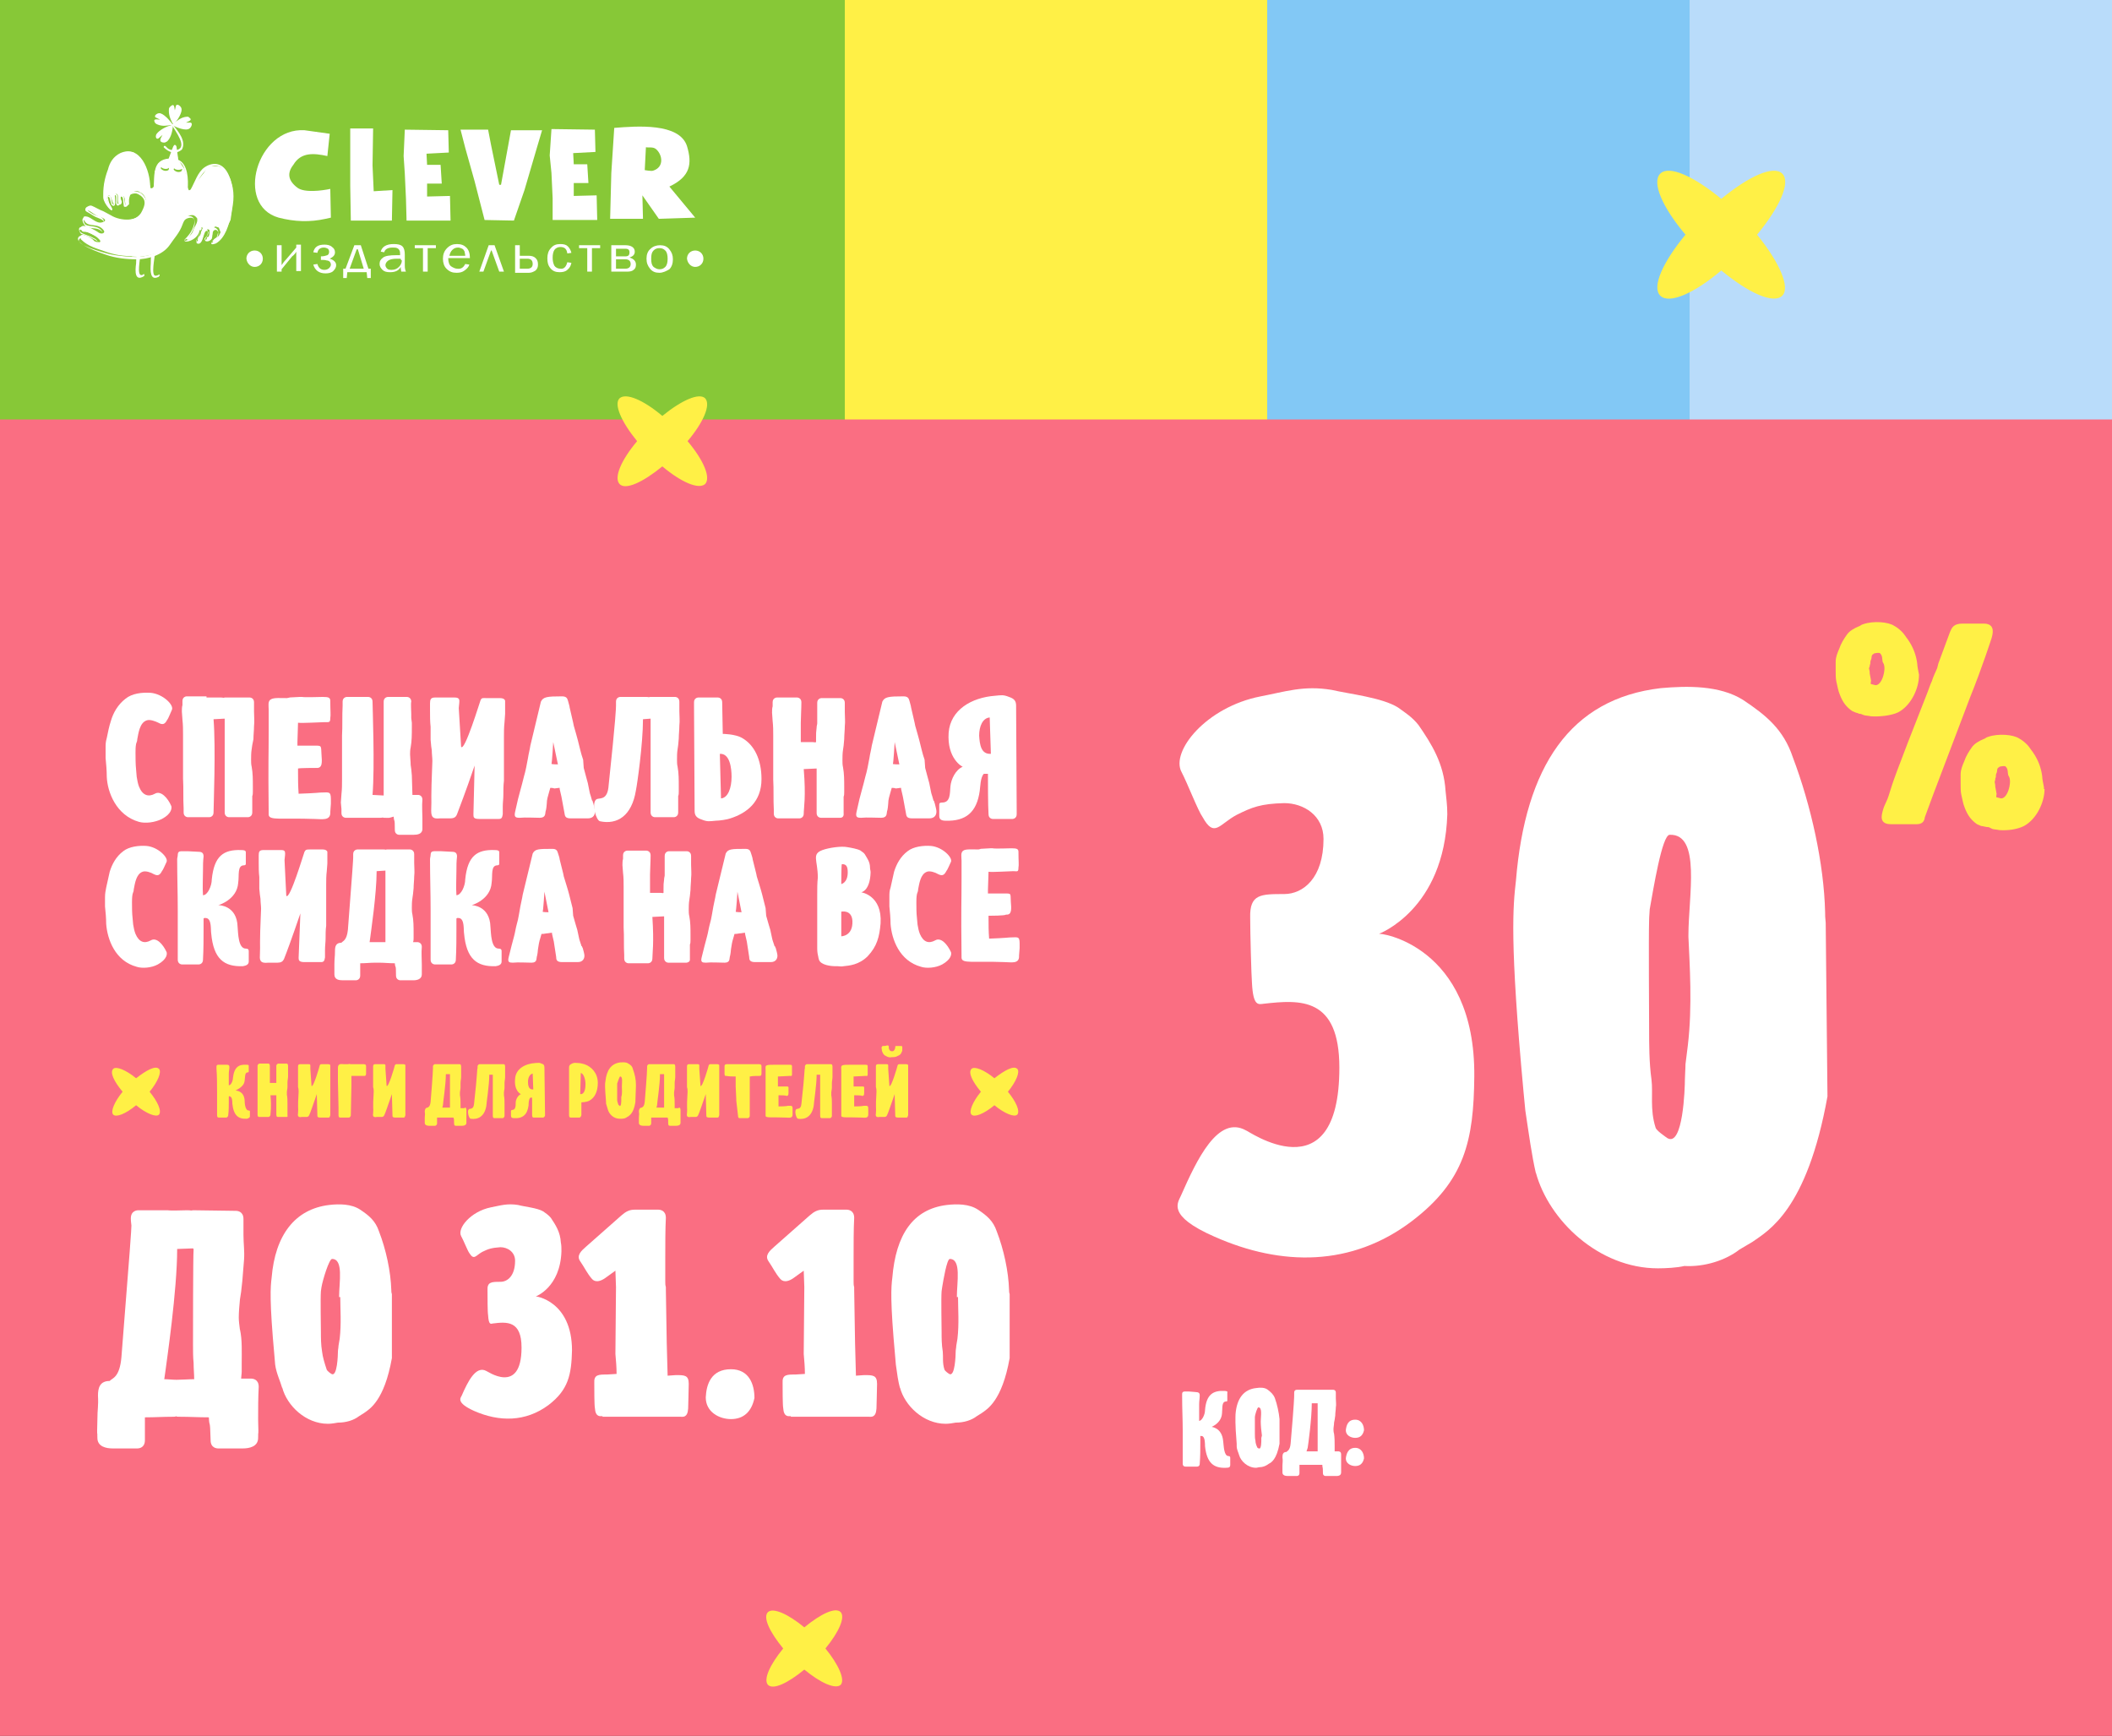 <?xml version="1.0" encoding="utf-8"?>
<!-- Generator: Adobe Illustrator 21.1.0, SVG Export Plug-In . SVG Version: 6.00 Build 0)  -->
<svg version="1.1" id="Layer_1" xmlns="http://www.w3.org/2000/svg" xmlns:xlink="http://www.w3.org/1999/xlink" x="0px" y="0px"
	 viewBox="0 0 360 295.9" style="enable-background:new 0 0 360 295.9;" xml:space="preserve">
<rect x="0" y="0" width="360" height="295.9" fill="#333333" stroke="none"/>
<style type="text/css">
	.st0{fill:#87C837;}
	.st1{fill:#FFF046;}
	.st2{fill:#82C8F5;}
	.st3{fill:#B9DCFA;}
	.st4{fill:#FA6E82;}
	.st5{fill:#FFFFFF;}
	.st6{enable-background:new    ;}
</style>
<g>
	<rect y="-0.1" class="st0" width="144" height="72"/>
</g>
<g>
	<rect x="144" y="-0.1" class="st1" width="72" height="72"/>
</g>
<g>
	<rect x="216" class="st2" width="72" height="72"/>
</g>
<g>
	<rect x="288" y="-0.1" class="st3" width="72" height="72"/>
</g>
<g>
	<g>
		<rect y="71.5" class="st4" width="360" height="224.4"/>
	</g>
</g>
<path class="st1" d="M117.2,75.2c2.7-3.2,4-6.2,3-7.3c-1-1-4,0.3-7.3,3c-3.2-2.7-6.2-4-7.3-3c-1,1,0.3,4,3,7.3c-2.7,3.2-4,6.2-3,7.3
	s4-0.3,7.3-3c3.2,2.7,6.2,4,7.3,3C121.2,81.4,119.9,78.4,117.2,75.2"/>
<path class="st1" d="M140.7,281c2.3-2.8,3.4-5.3,2.6-6.2c-0.9-0.9-3.4,0.3-6.2,2.6c-2.8-2.3-5.3-3.4-6.2-2.6
	c-0.9,0.9,0.3,3.4,2.6,6.2c-2.3,2.8-3.4,5.3-2.6,6.2c0.9,0.9,3.4-0.3,6.2-2.6c2.8,2.3,5.3,3.4,6.2,2.6
	C144.1,286.3,142.9,283.7,140.7,281"/>
<path class="st1" d="M299.5,40c3.8-4.6,5.8-8.9,4.3-10.4s-5.8,0.5-10.4,4.3c-4.6-3.8-8.9-5.8-10.4-4.3s0.4,5.8,4.3,10.4
	c-3.8,4.6-5.8,8.9-4.3,10.4s5.8-0.4,10.4-4.3c4.6,3.8,8.9,5.8,10.4,4.3C305.2,49,303.3,44.7,299.5,40"/>
<path class="st5" d="M415.9,403c1.5-1.8,2.2-3.5,1.7-4.1c-0.6-0.6-2.2,0.2-4.1,1.7c-1.8-1.5-3.5-2.2-4.1-1.7
	c-0.6,0.6,0.1,2.2,1.7,4.1c-1.5,1.8-2.2,3.5-1.7,4.1s2.2-0.1,4.1-1.7c1.8,1.5,3.5,2.2,4.1,1.7C418.1,406.5,417.4,404.8,415.9,403"/>
<g>
	<g>
		<path class="st5" d="M29.3,21.3c0.5,1,2.9,3.9,0.7,4.3c-0.6,0-1.1,0-1.5-0.4l-0.3-0.3c-0.2-0.1-0.3,0-0.3,0.2
			c0.9,0.9,2,1.3,3.1,0.4c0.8-1.4-0.6-3.1-1.5-4.2H29.3z"/>
	</g>
	<g>
		<path class="st5" d="M22.5,43.7c-0.7-2.5,0.2-4.3,1.4-5.5c1.1-1.1,2.3-2,4.1-1.8c0.4,0,3.2,0.3,3.2,0.9c0,0.9-1.2,2.5-1.4,3
			l-1.1,1.2l-1,1l-1.9,0.9l-2.2,0.4L22.5,43.7z"/>
	</g>
	<g>
		<path class="st5" d="M29,27c0.1-0.3,0.2-0.5,0.3-0.8c0.3-1,0.6-1.7,0.7-1.1l0.3,1.9H29z"/>
	</g>
	<g>
		<path class="st5" d="M30.4,27.3l-1.7-0.1l0.1-0.3c0.1-0.3,0.2-0.5,0.3-0.8c0.4-1.1,0.5-1.4,0.7-1.4l0,0c0.2,0,0.3,0.3,0.3,0.4
			L30.4,27.3z M29.2,26.8h0.7l-0.2-1.4c-0.1,0.3-0.2,0.6-0.3,0.8C29.4,26.4,29.3,26.6,29.2,26.8z"/>
	</g>
	<g>
		<path class="st5" d="M30.9,29.2c-0.5,0.3-1.1,0-1.3-0.3c0-0.1,0.1-0.3,0.1-0.2c0.1,0.2,0.8,0.4,1.3,0.1
			C31.1,28.8,31,29.1,30.9,29.2 M28.7,29c-0.5,0.3-1.1,0-1.3-0.3c0-0.1,0.1-0.3,0.1-0.2c0.1,0.2,0.9,0.5,1.3,0.1
			C28.8,28.6,28.8,28.9,28.7,29 M39.6,34.1l-0.1-2.6l-0.2-0.9L39,30l-0.3-0.5L38,28.7l-0.8-0.4h-0.6h-0.5l-0.8,0.2l-0.5,0.9l-0.8,1
			l-1,1.2l-0.3,0.7l-0.4,0.4L32,32c0,0-0.2-1.2-0.2-1.4c0-0.2-0.1-0.4-0.1-0.6s0-0.3-0.1-0.5s-0.1-0.6-0.1-0.6l-0.4-0.6l-0.4-0.6
			l-0.4-0.4l-0.5-0.2h-0.9l-0.6,0.1l-0.5,0.2L27,27.9l-0.2,0.7l-0.4,0.6l0.2,1l-0.5,2l-0.4,0.1l-0.1-0.5l-0.2-0.6
			c-0.2-1.6-0.9-3.8-2.4-4.6L22.8,26c-0.7-0.2-1.5-0.2-2.2,0.2l-0.7,0.5l-0.8,0.9l-0.6,1.3c-0.5,1.4-0.8,2.5-0.8,3.9v0.7
			c0,1.1,1.6,3,1.4,2c-0.1,0.1,0-0.1-0.1-0.2c-0.2-0.3-0.6-0.9-0.7-1.2c-0.2-0.8,0.4-1,0.6-0.5l0.4,1.1c0.5,0.7,0.3-0.9,0.3-1.1
			c-0.2-0.6,0.5-0.8,0.5-0.1v0.6c0,1.3,0.9,0.7,0.6,0.1c-0.5-1,0.6-1.3,0.6,0.1l0.1,0.7c0,0.2,0.5,0,0.6-0.2c0-0.6-0.1-0.8,0.2-1.6
			c0.2-0.4,0.8-0.7,1.3-0.6c0.2,0,0.3,0.2,0.4,0.2s0.1,0.1,0.2,0.1c1.1,0.8,0.8,2,0.4,3c-0.9,2-4,1.8-5.6,0.8L17.6,36
			c-0.6-0.2-1.4-0.7-1.9-0.9c-0.7-0.3-1.2,0.6-0.6,0.8c0.5,0.2,1.1,0.8,1.7,1c0.8,0.2,1.7,0.7,0.6,1c-1,0.3-1.8-0.9-2.7-1
			c-0.5-0.1-0.7,0.2-0.2,0.9c0.7,1,2.2,0.1,3.2,1.5c0.3,0.4-0.4,0.8-1.1,0.2c-0.3-0.2-1.7-1-2.4-1c-0.8,0.1-0.3,1,0,1
			c0.9,0,2,0.5,2.8,1.4c0.5,0.7-1,0.3-1,0.1c-0.4-0.5-2.8-1.8-2.2-0.2c1.3,1.3,2.9,1.6,4.5,2.2c1.7,0.6,3.5,0.7,5.3,0.7
			c1.9,0,4.2-0.7,5.4-2.4c0.8-1.2,1.1-1.6,1.6-3c0.2-0.5,1.2-1.5,1.8-1.6c0.5-0.1,0.8,0,1.2,0.5c0.2,0.8-0.5,1.4-0.7,2.2
			c-0.2,0.6-0.8,1-1,1.1c-0.5,0.3,0.6,0.9,1.7-0.6c0.1-0.2,0.2-0.5,0.4-0.8c0.4-0.6,0.8-0.4,0.3,0.4c-0.1,0.2,0,0.3-0.1,0.5
			c-0.4,0.4-0.9,1.1,0,1.2c0.5-0.3,0.5-2.7,1.5-2c0,0.2,0.2,1.1-0.3,1.2c-0.2,0-0.1,0.3-0.2,0.4c-0.2,0.1,0-0.2,0.2,0.1
			c0.1,0,0.3-0.2,0.3-0.2l0.3-0.3l0.2-0.5c0,0-0.1-0.4,0-0.6c0.1-0.2,0.2-0.5,0.5-0.7l0.6,0.2l0.3,0.8l-0.3,0.6l-0.7,0.5l-0.4,0.5
			l0.3,0.2l0.4-0.1l0.6-0.7l0.4-0.6l0.7-1.1l0.7-1.4l0.2-1.4L39.6,34.1z"/>
	</g>
	<g>
		<path class="st5" d="M17.9,33.4c0,0.8,0.5,1.9,0.9,2.1c0.1,0,0.2,0,0.1-0.1c-0.3-0.3-0.8-1.5-0.6-1.9c0.1-0.2,0.6-0.2,0.6,0.1
			l0.2,1c0.2,0.4,0.4,0.3,0.4,0.1c0-0.3-0.2-0.9-0.2-1.1C19.1,33,20,32.8,20,33.5v0.6c-0.1,1,0.4,0.7,0.3,0.3
			c-0.2-0.8,0.6-2.3,0.9-0.4l0.1,0.7c0.1,0.4,0.4,0.4,0.4-0.1s-0.1-0.7,0.1-1.4c0.3-0.8,1.7-0.6,2.2-0.3c2.4,1.9,0,5.1-3,5
			c-0.8,0-2-0.4-2.8-0.9c-0.5-0.3-0.9-0.5-1.6-0.9c-0.6-0.3-0.7-0.5-1.1-0.5c-0.5-0.1-0.7,0.1-0.4,0.4c0.3,0.2,0.9,0.7,1.6,0.8
			c0.8,0.1,1.5,1.1,0.6,1.5c-0.3,0.1-1.2,0-1.6-0.2c-0.7-0.4-1.1-0.9-1.3-0.7c-0.1,0.1-0.2,0.2-0.1,0.4c0.1,0.2,0.1,0.4,0.3,0.5
			c0.3,0.2,0.7,0.2,1.3,0.3c0.5,0.1,1.2,0.2,1.6,1c0.3,0.4-0.5,1.1-1.3,0.6c-0.4-0.2-2.4-1.3-2.6-1c-0.3,0.5,1.6,1,1.8,1.1
			c0.5,0.3,1.1,0.4,1.3,1s-0.2,0.6-0.3,0.6c-0.3,0-0.8-0.1-1.4-0.5c-0.5-0.4-1.1-1-1.3-0.8c-1.2,0.8,1.9,1.9,4.9,2.7
			c1.7,0.4,4,0.5,4.6,0.5c2-0.1,3.7-0.5,5.1-2.2c0.8-1.1,1.3-1.6,1.8-2.9c0.4-1,1.4-2,2.1-1.9c0.6,0.1,0.7,0.2,0.9,0.6
			c0.4,0.9-0.5,2.8-1.3,3.3c-0.1,0.1-0.4,0.2-0.3,0.3s0.6-0.1,1-0.4c0.5-0.3,0.9-0.9,1.1-1.5c0.2-0.5,1-0.6,0.7,0.1
			c-0.1,0.4-0.5,1.4-0.8,1.7c-0.1,0.2-0.1,0.4,0.3,0.1c0.3-0.3,0.5-1.7,0.8-2.1c0.1-0.2,0.5-0.1,0.7,0.1c0.1,0.3,0.3,0.9-0.2,1.4
			s-0.2,0.6,0.3,0.3c0.3-0.2,0.3-1.2,0.4-1.6c0.4-0.7,1.4-0.2,1.4,0.4c-0.1,0.5-0.3,1.2-0.5,1.3c-0.6,0.3-1.1,0.9-0.2,0.4
			c2-0.4,3.5-8.9,2.5-10.3c-1-3.3-2.7-3.1-4-1.8c-1.1,1.1-1.6,2.5-2.2,3.5c-0.5,0.6-1.3-0.3-1.2-1.2c0.1-1.6,0-3.5-1.3-3.9
			s-2.5-0.1-3.1,0.6c-0.8,0.9,0,4.5-1.2,4.5c-1.3,0-0.7-0.9-1.1-2.5c-1.2-5.4-5.5-4.9-6.4-0.2c-0.5,1.3-0.7,1.8-0.7,3L17.9,33.4
			L17.9,33.4L17.9,33.4z M17.6,33.7V33c0-1.4,0.3-2.8,0.8-4.1c0.3-1.2,0.9-2.2,2.1-2.8c3.4-1.5,5.1,2.9,5.1,5.8
			c0,0.4,0.6,0.1,0.6-0.1c0.1-0.9-0.1-3,0.8-4c0.6-0.7,1.9-1,3.3-0.6c1.8,0.7,1.8,3.5,1.7,5c0,0.3,0.3,0.3,0.5,0.1
			c0.7-1.2,1.2-3,2.4-3.8c1.5-1,3.5-0.9,4.4,2.2c0.7,1.8,0.6,3.7,0.1,5.7c-0.3,1.8-1,4.2-2.6,5.1c-1.3,0.5-0.8-0.5,0-0.9
			c0.4-0.2,0.5-0.9,0.3-1.2s-0.6-0.3-0.8,0.1c-0.1,0.3-0.1,0.9-0.2,1.2c-0.4,0.6-1.4,0.6-1.1,0c0.4-0.6,0.6-0.9,0.5-1.2
			c-0.9-0.9-0.7,2.5-1.9,2c-0.4-0.2,0.4-1.5,0.6-2c0.1-0.3-0.1-0.5-0.2-0.1c-0.4,1.7-3,2.2-2.5,1.4c0.1-0.1,0.6-0.6,1-1.2
			c0.7-1.2,1.2-2.9-0.5-2.4c-0.6,0.2-0.7,0.6-0.9,1.1c-0.5,1.4-1.4,2.3-2.2,3.5c-1.2,1.7-3.7,2.4-5.6,2.4c-1.8,0-3.6-0.2-5.3-0.8
			c-0.6-0.2-5.8-1.9-4.5-3.1c0.1-0.1,0.3-0.1,0.6-0.1c0.6,0.1,1.5,1.1,2,1.4c0.1,0.1,0.4,0,0.6-0.1c0.1-0.1,0.1-0.2,0-0.3
			c-0.8-0.6-1.9-1-2.8-1.3c-0.3-0.1-0.8-1.2,0-1.2c0.7,0,2,0.7,2.4,1c0.8,0.6,1.5,0.3,1.2-0.1c-1-1.2-2.5-0.2-3.2-1.4
			c-0.4-0.7-0.3-1.1,0.2-1.1c1,0,1.7,1.2,2.7,1c1.1-0.2,0.2-0.7-0.6-1c-0.6-0.2-1.2-0.7-1.8-1s-0.1-1.1,0.6-0.9
			c1.1,0.4,2.2,1.1,3.2,1.6c1.6,1,4.7,1.2,5.6-0.8c0.5-1,0.8-1.9-0.3-2.7c-0.1,0-0.1-0.1-0.2-0.1c-0.1-0.1-0.2-0.1-0.4-0.2
			c-0.5-0.1-1.2,0.1-1.4,0.5c-0.3,0.7,0,0.9-0.1,1.4c0,0.1-0.1,0.2-0.2,0.3c-0.2,0.1-0.5,0.1-0.5-0.1L21,34.3c0-1.3-0.9-0.8-0.5,0.1
			c0.2,0.5-0.8,1.2-0.7-0.1v-0.6c0-0.7-0.5-0.5-0.3,0.1c0.1,0.2,0.1,0.8,0.1,1.1c-0.1,0.2-0.3,0.3-0.6,0l-0.3-1.1
			c-0.1-0.3-0.3-0.3-0.3-0.2c-0.1,0.1,0.1,0.4,0.1,0.6c0.1,0.5,0.4,1.1,0.6,1.4C19.3,36.5,17.7,34.8,17.6,33.7"/>
	</g>
	<g>
		<path class="st5" d="M23.3,43.8c-0.1,0.3-0.1,0.7-0.1,1.1C23,46.3,23,48,24.5,47.1c0.2-0.1,0.1-0.4,0-0.4
			c-0.1,0.1-0.2,0.2-0.4,0.2c-0.8,0-0.2-2.7-0.2-3.3L23.3,43.8z"/>
	</g>
	<g>
		<path class="st5" d="M25.8,43.4c-0.1,0.3-0.1,1.1-0.1,1.5c-0.1,1.3-0.1,3,1.3,2.3c0,0,0.1,0,0.1-0.1c0.2-0.1,0.1-0.4,0-0.3
			C27,46.9,26.7,47,26.5,47c-0.8,0-0.1-3.2-0.1-3.7L25.8,43.4z"/>
	</g>
	<g>
		<path class="st5" d="M29.5,21.3c-0.1,1-0.3,2.1-1,2.8l-0.2,0.1l-0.2,0.1h-0.2c-1.1-0.1-0.3-1-0.2-1.3L27,23.6
			c-0.4,0.2-0.5-0.3-0.4-0.6c0.2-0.5,1.3-1.3,2.4-1.6l0.6-0.2L29.5,21.3z"/>
	</g>
	<g>
		<path class="st5" d="M29.5,21.1c0.7-0.5,1.3-1.1,2.3-1.2H32h0.1l0.1,0.1c0.8,0.5-0.2,0.7-0.5,0.9h0.8c0.4,0.1,0.1,0.8-0.2,1
			c-0.6,0.5-2.3-0.2-3-0.6L29.5,21.1z"/>
	</g>
	<g>
		<path class="st5" d="M29.4,21c-0.4-0.8-0.7-1.5-0.6-2.5l0.1-0.2l0.1-0.1l0.1-0.1c0.7-0.6,0.6,0.4,0.7,0.7L30,18
			c0.2-0.4,0.8,0.1,0.9,0.4c0.3,0.7-0.7,2.2-1.3,2.8L29.4,21z"/>
	</g>
	<g>
		<path class="st5" d="M29.3,21.3c-0.8,0.1-1.6,0.3-2.5-0.1l-0.2-0.1L26.5,21l-0.1-0.1c-0.4-0.8,0.5-0.5,0.9-0.5L26.5,20
			c-0.3-0.3,0.3-0.7,0.6-0.7c0.7-0.1,1.9,1.3,2.4,2H29.3z"/>
	</g>
	<g>
		<path class="st5" d="M55.8,26.6l0.4-3.8l-4.3-0.6C43.8,21.7,40,35,47.5,37.1c2.7,0.7,5.3,0.8,8,0.2l0.9-0.2l-0.1-4.9
			c-1.4,0.3-4.4,0.7-5.6-0.2c-1.6-1.2-1.8-2.5-0.7-3.9C51.3,25.9,53.5,26.1,55.8,26.6"/>
	</g>
	<g>
		<path class="st5" d="M55.4,26l0.3-3l-4.1-0.3c-7.3-0.4-10.7,12.3-3.8,14.2c2.4,0.7,4.9,0.8,7.3,0.3l0.8-0.2l-0.1-4.4
			c-1.3,0.8-5.1,0.8-6.2-0.8C47.4,28.4,50.9,25.1,55.4,26"/>
	</g>
	<g>
		<polygon class="st5" points="59.7,21.9 63.6,21.9 63.5,28.2 63.7,32.6 66.9,32.4 66.8,37.6 59.8,37.6 59.7,31.7 		"/>
	</g>
	<g>
		<polygon class="st5" points="60.2,22.6 63.1,22.5 63.1,28.9 63.3,33.3 66.5,33 66.4,37.3 60.3,37.1 60.2,32.2 		"/>
	</g>
	<g>
		<polygon class="st5" points="69,22.1 76.4,22.2 76.5,26 72.7,26.2 72.8,28.1 75.1,28.1 75.3,31.3 72.8,31.3 72.8,33.5 76.7,33.4 
			76.8,37.6 69.3,37.6 69.2,33.9 69,29.6 68.8,26.6 		"/>
	</g>
	<g>
		<polygon class="st5" points="94,22 101.4,22.1 101.5,25.9 97.7,26.1 97.8,28 100.1,28 100.3,31.2 97.8,31.2 97.8,33.4 101.7,33.3 
			101.8,37.5 94.2,37.5 94.2,33.8 94,29.5 93.7,26.5 		"/>
	</g>
	<g>
		<polygon class="st5" points="69.4,22.5 76.1,22.5 76.2,25.7 72.4,25.9 72.5,28.5 74.9,28.5 75,31 72.5,31 72.5,33.8 76.5,33.7 
			76.6,37.4 69.7,37.4 69.6,34.2 69.4,29.9 69.2,26.9 		"/>
	</g>
	<g>
		<polygon class="st5" points="94.4,22.3 101.1,22.4 101.2,25.6 97.4,25.8 97.5,28.3 99.9,28.3 100,30.9 97.5,30.9 97.5,33.7 
			101.4,33.6 101.5,37.2 94.6,37.2 94.6,34.1 94.4,29.8 94.2,26.8 		"/>
	</g>
	<g>
		<polygon class="st5" points="78.5,22.1 83.2,22.1 83.7,24.7 85.1,31.5 85.4,31.5 87.1,22.2 92.4,22.2 91.6,24.9 89.4,32.4 
			87.6,37.6 82.6,37.5 80.9,30.9 79.3,25.2 		"/>
	</g>
	<g>
		<polygon class="st5" points="78.9,22.4 82.8,22.4 83.4,24.7 84.8,31.9 85.6,31.9 87.6,22.4 91.9,22.5 91.1,24.9 88.9,32.4 
			87.1,37.2 83,37.1 81.3,30.9 79.7,25.2 		"/>
	</g>
	<g>
		<path class="st5" d="M110.1,25.1l-0.2,3.9c0,0,1.1,0.2,1.4,0.1c2-0.6,1.6-2.8,0.5-3.7C111.3,25,110.6,25.2,110.1,25.1 M104.7,21.8
			c3.8-0.3,11.1-0.9,12.4,3.1c0.9,3,0.6,5.2-3,6.9l4.4,5.3l-6.2,0.2l-2.8-4l0.1,4H104l0.2-7.8L104.7,21.8z"/>
	</g>
	<g>
		<path class="st5" d="M109.8,24.9l-0.1,4.4c0,0,1.6,0.1,1.8,0c3-1.7,1-4.4-0.7-4.5C110.4,24.8,110.1,24.6,109.8,24.9 M105.1,22.3
			c3.8-0.3,10.3-1.1,11.6,3c1,3,0.6,4.5-3.2,6.5l4.5,5.1h-5.4l-2-2.8l-1.4-1.4l-0.1,4.1l-4.8,0.1l0.2-7L105.1,22.3z"/>
	</g>
	<g>
		<path class="st5" d="M48,45.9v0.4h-0.8v-4.5H48v2.4c0,0.3,0,0.7,0,1c0.2-0.3,0.4-0.6,0.7-0.9l1.8-2.1v-0.5h0.8v4.5h-0.8v-2.3
			c0-0.4,0-0.8,0-1c-0.1,0.2-0.3,0.5-0.7,0.8L48,45.9z"/>
	</g>
	<g>
		<path class="st5" d="M54.7,44.3v-0.6c0.5,0,0.8-0.1,1.1-0.2c0.2-0.1,0.3-0.3,0.3-0.6c0-0.2-0.1-0.4-0.2-0.5
			c-0.2-0.1-0.4-0.2-0.7-0.2c-0.6,0-1,0.3-1.1,0.9L53.4,43c0.2-0.9,0.8-1.3,1.9-1.3c0.5,0,1,0.1,1.3,0.4c0.3,0.2,0.5,0.5,0.5,0.9
			c0,0.5-0.3,0.8-0.9,1.1c0.7,0.2,1.1,0.6,1.1,1.1c0,0.4-0.2,0.7-0.5,1s-0.8,0.4-1.3,0.4c-1.1,0-1.8-0.5-2.1-1.5l0.7-0.1
			c0.2,0.7,0.6,1,1.2,1c0.3,0,0.6-0.1,0.8-0.3s0.3-0.4,0.3-0.6c0-0.2-0.1-0.4-0.2-0.5c-0.1-0.1-0.3-0.2-0.5-0.2
			C55.4,44.3,55.1,44.3,54.7,44.3"/>
	</g>
	<g>
		<path class="st5" d="M60.8,42.5H61l1,3.3h-2.4L60.8,42.5z M60.4,41.8l-1.5,4h-0.4v1.6h0.6l0.1-1h3.3l0.1,1h0.6v-1.6h-0.4l-1.3-4
			H60.4z"/>
	</g>
	<g>
		<path class="st5" d="M68.3,44.1c-0.3,0-0.6,0-0.7,0c-0.6,0-1.1,0.1-1.4,0.3s-0.5,0.5-0.5,0.8c0,0.2,0.1,0.4,0.3,0.6
			s0.5,0.2,0.8,0.2c0.5,0,0.9-0.2,1.2-0.5c0.3-0.3,0.5-0.7,0.5-1.1C68.3,44.3,68.3,44.2,68.3,44.1 M69.2,46.3h-0.8
			c0-0.1-0.1-0.4-0.1-0.8c-0.3,0.6-0.9,0.9-1.8,0.9c-0.6,0-1-0.1-1.3-0.4s-0.5-0.6-0.5-1c0-0.5,0.2-0.8,0.6-1.1s1.2-0.4,2.2-0.4
			c0.1,0,0.4,0,0.7,0c0-0.4,0-0.6-0.1-0.8s-0.2-0.3-0.4-0.4c-0.2-0.1-0.5-0.1-0.8-0.1c-0.8,0-1.3,0.3-1.4,0.8l-0.6-0.1
			c0.2-0.8,0.9-1.3,2.2-1.3c0.7,0,1.2,0.1,1.5,0.4c0.3,0.3,0.4,0.8,0.4,1.4v1.9C69,45.8,69.1,46.1,69.2,46.3"/>
	</g>
	<g>
		<polygon class="st5" points="70.7,41.8 70.7,42.3 72.1,42.3 72.1,46.3 72.9,46.3 72.9,42.3 74.3,42.3 74.3,41.8 		"/>
	</g>
	<g>
		<path class="st5" d="M79.3,43.6c0-0.3-0.1-0.5-0.1-0.7c-0.1-0.2-0.2-0.4-0.4-0.5c-0.2-0.1-0.5-0.2-0.7-0.2c-0.4,0-0.7,0.1-1,0.4
			c-0.3,0.3-0.4,0.6-0.5,1H79.3z M79.3,45l0.7,0.1c-0.1,0.4-0.4,0.7-0.8,1s-0.8,0.4-1.4,0.4c-0.7,0-1.2-0.2-1.7-0.7
			c-0.4-0.4-0.6-1-0.6-1.7s0.2-1.3,0.7-1.8s1-0.7,1.7-0.7s1.2,0.2,1.6,0.6c0.4,0.4,0.6,1,0.6,1.8h-3.7c0,0.7,0.2,1.2,0.5,1.4
			s0.7,0.4,1,0.4C78.6,45.9,79,45.6,79.3,45"/>
	</g>
	<g>
		<polygon class="st5" points="83.3,41.8 81.7,46.3 82.4,46.3 83.7,42.7 83.8,42.7 85.1,46.3 85.9,46.3 84.3,41.8 		"/>
	</g>
	<g>
		<path class="st5" d="M88.6,45.8h1.3c0.6,0,0.9-0.3,0.9-0.8c0-0.6-0.3-0.9-0.9-0.9h-1.3V45.8z M87.8,46.3v-4.5h0.8v1.8h1.5
			c0.5,0,0.9,0.1,1.2,0.4c0.3,0.3,0.4,0.6,0.4,1.1c0,0.4-0.1,0.7-0.4,1c-0.3,0.2-0.7,0.4-1.1,0.4h-2.4V46.3z"/>
	</g>
	<g>
		<path class="st5" d="M96.7,44.7l0.7,0.1c-0.1,0.5-0.3,0.9-0.7,1.2c-0.3,0.3-0.8,0.4-1.3,0.4c-0.7,0-1.2-0.2-1.6-0.7
			s-0.5-1-0.5-1.7s0.2-1.3,0.6-1.7c0.4-0.5,0.9-0.7,1.6-0.7c0.6,0,1,0.1,1.3,0.4c0.3,0.3,0.5,0.7,0.6,1.1l-0.7,0.1
			c-0.1-0.8-0.5-1.1-1.2-1.1c-0.4,0-0.8,0.2-1,0.5s-0.3,0.8-0.3,1.3c0,0.6,0.1,1,0.3,1.4c0.2,0.3,0.6,0.5,1,0.5
			C96.1,45.9,96.5,45.5,96.7,44.7"/>
	</g>
	<g>
		<polygon class="st5" points="98.7,41.8 98.7,42.3 100.1,42.3 100.1,46.3 100.9,46.3 100.9,42.3 102.3,42.3 102.3,41.8 		"/>
	</g>
	<g>
		<path class="st5" d="M105,45.8h1.6c0.6,0,0.9-0.3,0.9-0.8s-0.3-0.8-0.9-0.8H105V45.8z M105,43.7h1.6c0.5,0,0.7-0.2,0.7-0.7
			c0-0.4-0.2-0.6-0.7-0.6H105V43.7z M104.2,46.3v-4.5h2.4c1,0,1.6,0.4,1.6,1.1c0,0.5-0.3,0.8-0.9,1c0.7,0.2,1.1,0.6,1.1,1.2
			c0,0.4-0.1,0.7-0.4,0.9c-0.2,0.2-0.6,0.3-1,0.3H104.2z"/>
	</g>
	<g>
		<path class="st5" d="M112.4,45.9c0.4,0,0.7-0.1,1-0.4c0.3-0.3,0.4-0.8,0.4-1.4c0-0.6-0.1-1.1-0.4-1.4c-0.3-0.3-0.6-0.4-1-0.4
			s-0.7,0.1-1,0.4c-0.3,0.3-0.4,0.7-0.4,1.4s0.1,1.1,0.4,1.4C111.7,45.7,112,45.9,112.4,45.9 M112.4,46.5c-0.7,0-1.2-0.2-1.6-0.7
			s-0.6-1-0.6-1.7s0.2-1.3,0.7-1.7c0.4-0.4,1-0.6,1.6-0.6c0.7,0,1.2,0.2,1.6,0.7s0.6,1,0.6,1.7s-0.2,1.3-0.6,1.7
			C113.6,46.2,113,46.5,112.4,46.5"/>
	</g>
	<g>
		<path class="st5" d="M43.4,45.5c0.8,0,1.4-0.6,1.4-1.4c0-0.8-0.6-1.4-1.4-1.4S42,43.3,42,44.1C42.1,44.9,42.7,45.5,43.4,45.5"/>
	</g>
	<g>
		<path class="st5" d="M118.5,45.5c0.8,0,1.4-0.6,1.4-1.4c0-0.8-0.6-1.4-1.4-1.4s-1.4,0.6-1.4,1.4C117.2,44.9,117.8,45.5,118.5,45.5
			"/>
	</g>
</g>
<g>
	<g>
		<g class="st6">
			<path class="st1" d="M327.1,115.1c0,2.2-1.3,5.1-3.5,6.3c-1.2,0.6-3.3,0.8-4.7,0.7c-0.4-0.1-0.9-0.1-1.2-0.2l-0.5-0.2
				c-0.5,0-0.5-0.2-0.8-0.2h0c-0.3-0.1-0.4-0.2-0.7-0.3c-1-0.7-1.6-1.5-2.1-2.8c-0.3-0.7-0.4-1.5-0.6-2.3c-0.1-0.5-0.1-1.1-0.1-1.7
				c0-0.4,0-0.8,0-1.2v-0.4c0-0.8,0.3-1.5,0.6-2.2v0.1v-0.1c0.3-0.9,0.8-1.7,1.3-2.4c0.4-0.6,1.2-1.1,2.2-1.5c0.1,0,0.2-0.2,0.6-0.3
				c1.7-0.6,4.3-0.4,5.3,0.3c0.4,0.2,0.9,0.6,1.3,1c0.4,0.4,0.6,0.8,1,1.3c0.9,1.3,1.4,2.6,1.6,4.1c0,0.5,0.2,1.3,0.3,1.9V115.1z
				 M318.6,114c0,0.1,0.1,0.4,0.1,0.6c0,0,0,0.1,0,0.2c0.1,0.4,0.2,1.1,0.2,1.1v0c0.1,0.1-0.1,0.5,0,0.7l0.8,0.2h0
				c1.1,0,1.8-2.6,1.4-3.6l-0.2-0.4c-0.1-0.5,0-1-0.4-1.4c-0.1-0.2-0.7-0.1-1.1,0c0,0,0,0.1-0.1,0.1c-0.4,0.2-0.2,0.7-0.4,1
				c-0.1,0.2-0.1,0.5-0.1,0.7c-0.1,0.1-0.1,0.3-0.1,0.4C318.5,114,318.6,114,318.6,114z M319,111.5h0.3l0,0c0.1,0,0.1,0,0.1,0
				L319,111.5z M329.5,135.5l-1.4,3.8c-0.1,0.8-0.5,1.2-1.5,1.2h-4.2c-1.6,0-1.9-0.8-1.5-2.2c0.4-1.5,0.6-1.2,1.2-3.2
				c0.5-1.6,0.7-2.5,6.5-17.2v0c0.2-0.5,0.4-1.2,0.7-1.8c0.2-0.7,0.6-1.5,0.9-2.2l0.2-0.8l2-5.4c0.3-0.7,0.6-1.4,2.1-1.4h3.6
				c1.6,0,1.8,1,1.4,2.4c0,0-1.6,5-3.7,10.2L329.5,135.5z M348.5,134.5c0,2.2-1.3,5.1-3.5,6.3c-1.2,0.6-2.8,0.8-4.2,0.7
				c-0.4-0.1-0.9-0.1-1.2-0.2L339,141c-0.5,0-1-0.2-1.3-0.2h0c-0.3-0.1-0.4-0.2-0.7-0.3c-1-0.7-1.6-1.5-2.1-2.8
				c-0.3-0.7-0.4-1.5-0.6-2.3c-0.1-0.5-0.1-1.1-0.1-1.7c0-0.4,0-0.8,0-1.2V132c0-0.8,0.3-1.5,0.6-2.2v0.1v-0.1
				c0.3-0.9,0.8-1.7,1.3-2.4c0.4-0.6,1.2-1.1,2.2-1.5c0.1,0,0.2-0.2,0.6-0.3c1.7-0.6,4.3-0.4,5.3,0.3c0.4,0.2,0.9,0.6,1.3,1
				c0.4,0.4,0.6,0.8,1,1.3c0.9,1.3,1.4,2.6,1.6,4.1c0,0.5,0.2,1.3,0.3,1.9V134.5z M340,133.3c0,0.1,0.1,0.4,0.1,0.6c0,0,0,0.1,0,0.2
				c0.1,0.4,0.2,1.1,0.2,1.1v0c0.1,0.1-0.1,0.5,0,0.7l0.8,0.2h0c1.1,0,1.8-2.6,1.4-3.6l-0.2-0.4c-0.1-0.5,0-1-0.4-1.4
				c-0.1-0.2-0.7-0.1-1.1,0c0,0,0,0.1-0.1,0.1c-0.4,0.2-0.2,0.7-0.4,1c-0.1,0.2-0.1,0.5-0.1,0.7c-0.1,0.1-0.1,0.3-0.1,0.4
				C340,133.3,340,133.3,340,133.3z M340.4,130.9h0.3l0,0c0.1,0,0.1,0,0.1,0L340.4,130.9z"/>
		</g>
	</g>
	<g>
		<g class="st6">
			<path class="st5" d="M228.3,182c0-12.1-6.7-11.6-12.9-10.9c-0.9,0.1-1.8,0.5-2-3.6c-0.1-1.2-0.3-8.4-0.3-11.1c-0.1-4,1.8-4,5.8-4
				c3.2,0,6.7-2.7,6.7-9.4c0-4-3.4-6.1-6.7-6.1c-4,0.1-5.5,0.7-8.1,2c-3,1.6-3.8,4-5.8,0.4c-0.8-1.1-2.6-5.8-3.6-7.7
				c-1.9-3.5,4.2-11.1,13.5-12.9c4.2-0.8,7.3-1.9,12.1-1.1c3,0.7,8.6,1.3,11.3,3c1.1,0.8,2.4,1.6,3.5,3c2.2,3.2,4.3,6.5,4.6,11.2
				c0.1,1.2,0.3,2.3,0.3,4c-0.5,16.3-11.7,20.4-11.7,20.4c-0.1-0.3,16.5,1.8,16.3,24.3c-0.1,10.9-1.6,17.8-10.7,24.7
				c-10.2,7.7-22.1,7.7-33.6,2.6c-8.2-3.6-6.2-5.8-5.7-7c2.7-6.1,6.3-13.8,11.1-11.1C212.4,192.5,228.3,204,228.3,182z"/>
			<path class="st5" d="M311.5,186.9c-3.5,19.4-10.1,22.9-12.8,24.8l-2.2,1.3c-2.3,1.8-5.9,3-9.4,2.8c-1.2,0.3-3.2,0.4-4.5,0.4
				c-10.1,0-18.6-8.2-20.8-16.3v0.1c-0.7-3-1.2-6.7-1.8-10.7l-0.3-3.1c-2.4-25.9-1.8-31.7-1.3-36.1c1.6-19.4,9.2-31,24.7-32.8
				c4.5-0.4,10-0.5,14,2c3.9,2.6,6.9,5,8.5,9.8c3.1,8.2,5.3,18.1,5.5,26.4c0,0.5,0,0.9,0.1,1.8L311.5,186.9z M287.8,159.4
				c0-6.6,2.2-17.3-3.2-17.1c-1.3,0-2.8,9.4-3.4,12.7c0,0.4-0.1,1.2-0.1,1.8c-0.1,3.1,0,16.2,0,18.6c0,2.6,0,5.7,0.4,8.6
				c0.3,2.3-0.3,5.1,0.7,8.2c0.1,0.5,1.6,1.5,2,1.8c2.7,1.6,3-8.6,3-10c0-0.7,0.1-1.8,0.1-2.6l0.4-3.2c0.8-6.7,0.3-13.9,0.1-18.5
				V159.4z"/>
		</g>
	</g>
	<g>
		<g>
			<g class="st6">
				<path class="st5" d="M18.1,151.3L18.1,151.3c0.2-0.9,0.4-1.8,0.6-2.7v0c0.4-1.3,1.1-2.6,2.3-3.5c1-0.8,2.7-1,4-0.9
					c2,0.2,3.7,2,3.4,2.7c-0.2,0.4-0.6,1.4-0.8,1.6c-0.4,0.8-0.8,0.8-1.4,0.5c-0.5-0.3-1.4-0.6-1.9-0.4c-1.1,0.4-1.3,2-1.5,3
					c0,0,0,0.3-0.1,0.5l-0.1,0.3c-0.1,0.5-0.1,1.1-0.1,1.4c0,0.8,0,1.9,0.1,2.7l0.1,1.1c0.1,0.6,0.2,1.1,0.4,1.6
					c0.6,1.4,1.5,1.7,2.6,1.1c1-0.6,2.1,0.7,2.7,2c0.1,0.3,0.1,1.2-1.5,2.1c-1.1,0.6-2.7,0.7-3.6,0.4c-3.7-1-5-4.7-5.2-7.3
					c0-0.9-0.1-2.1-0.2-3l0-0.2v0.1c0-0.4,0-1,0-1.4C17.9,152.2,18,151.9,18.1,151.3z"/>
				<path class="st5" d="M37.3,154.3c0,0,3.1,0,3.2,3.7c0.1,1.1,0.1,3.7,1.4,3.7c0.3,0,0.5,0.1,0.5,0.4v1.8c0,0.5-0.4,0.7-1,0.8
					c-3.2,0.1-5-1.2-5.4-5.6c-0.1-0.6,0.1-2.4-0.8-2.6c-0.5-0.1-0.5,0.1-0.5,0.1v1.7c0,1.5,0,3.5-0.1,5.3c0,0.7-0.6,0.8-0.7,0.8H31
					c-0.1,0-0.7-0.1-0.7-0.8c0-0.3,0-0.5,0-0.6c0-2.8,0-5.1,0-7.8c0-3-0.1-5.7-0.1-8.7c0-0.3,0.1-0.5,0.1-0.8c0-0.4,0.2-0.6,0.6-0.6
					H32c0.4,0,1.5,0.1,1.9,0.1c0.6,0,0.8,0.3,0.8,0.8c-0.1,0.9-0.1,1.5-0.1,2.4c0,1.6-0.1,2.7,0,4.2c0.8,0,1.5-1.6,1.5-2.7
					c0.4-4,2-5.1,5-5c0.6,0,0.8,0.1,0.8,0.4l0,1.9c0,0.1,0,0.3-0.3,0.3c-1.2,0-0.8,1.7-1,3c-0.2,2.9-3.4,3.8-3.4,3.8L37.3,154.3z"/>
				<path class="st5" d="M51.2,155.7c-1.5,4.4-2.4,6.8-2.8,7.8c-0.2,0.4-0.5,0.6-1.1,0.6c-0.4,0-1.2,0-1.7,0h0.1
					c-1,0.1-1.5-0.1-1.4-1.2c0.1-2.4-0.1-1.1,0.2-8c0-0.5-0.1-1.1-0.1-1.7l-0.1-0.7l-0.1-1c0-0.6,0-1.4,0-2
					c-0.1-0.8-0.1-1.7-0.1-2.5v-1.2c0-0.6,0.1-0.9,0.8-0.9c0.2,0,0.6,0,0.9,0H46c0.1,0,1.8,0,1.9,0c0.6,0,0.7,0.2,0.7,0.6
					c0,0.4-0.1,0.9-0.1,1.1c0,0.1,0-0.1,0,0c0,0.3,0.3,5.9,0.3,6.1c0.6,0.8,3-7.3,3.1-7.5c0.2-0.4,0.4-0.4,0.9-0.4h2.2
					c0.6,0,0.8,0.3,0.8,0.4c0,0.3,0,1.7,0,2l-0.1,1.3c-0.1,0.8-0.1,1.6-0.1,2.3v7c-0.1,0.7-0.1,1.5-0.1,2.2c0,0.6-0.1,1.2-0.1,1.9
					c0,0.3,0,0.9,0,1.3c-0.1,0.6-0.2,0.8-0.7,0.8c-0.4,0-1.7,0-1.8,0H53c-0.2,0-1,0-1.2,0h0.1c-0.9,0-1-0.3-1-0.7L51.2,155.7z"/>
				<path class="st5" d="M71.2,160.6c0.1,0,0.7,0.1,0.7,0.8c-0.1,1,0,2.1,0,3c0,2.1,0,0.7,0,1.7c0,0.8-0.8,1-1.4,1h-2.3
					c-0.1,0-0.7-0.1-0.7-0.8c0-2.2-0.1-1-0.2-2.1c-1,0-1.8-0.1-2.7-0.1c-0.2,0-0.3,0-0.3,0c-0.1,0-0.1,0-0.3,0c-1,0-1.6,0.1-2.6,0.1
					v2.1c0,0.7-0.6,0.8-0.7,0.8h-2.3c-0.6,0-1.4-0.1-1.4-1c0-1,0,0.4,0-1.7c0-1,0.1-1.3,0.1-2.3c0-0.7,0.1-1.4,1.1-1.4
					c0.2-0.3,0.9-0.3,1.1-2.2c0.8-10.3,0.9-12,0.9-12.3c0-0.1,0-0.3,0-0.6c0-0.7,0.6-0.8,0.7-0.8h2.7c0.3,0,1.5,0,1.8,0
					c0.4,0,0.3,0.1,0.5,0c1,0,3,0,4,0c0.1,0,0.7,0.1,0.7,0.8v1.5c0,0.8,0.1,1.5,0,2.3c0,0.6-0.1,1.4-0.1,2l-0.1,1l-0.1,0.7
					c-0.1,0.6-0.1,1.2-0.1,1.7c0,0.3,0,0.7,0.1,1.1v0c0.2,1,0.2,2.1,0.2,3.2v0.8c0,0.2,0,0.5-0.1,0.7H71.2z M63,160.6
					c0.4,0,0.8,0,1.1,0c0.4,0,1.2,0,1.6,0c0-0.5,0-1,0-1.5c0-0.5,0-1.1,0-1.6c0-0.6,0-8.4,0-9c0,0,0-0.1,0-0.1l-1.5,0.1
					c0,3.9-1,10.5-1.1,11.4L63,160.6z"/>
				<path class="st5" d="M80.4,154.3c0,0,3.1,0,3.2,3.7c0.1,1.1,0.1,3.7,1.4,3.7c0.3,0,0.5,0.1,0.5,0.4v1.8c0,0.5-0.4,0.7-1,0.8
					c-3.2,0.1-5-1.2-5.4-5.6c-0.1-0.6,0.1-2.4-0.8-2.6c-0.5-0.1-0.5,0.1-0.5,0.1v1.7c0,1.5,0,3.5-0.1,5.3c0,0.7-0.6,0.8-0.7,0.8
					h-2.9c-0.1,0-0.7-0.1-0.7-0.8c0-0.3,0-0.5,0-0.6c0-2.8,0-5.1,0-7.8c0-3-0.1-5.7-0.1-8.7c0-0.3,0.1-0.5,0.1-0.8
					c0-0.4,0.2-0.6,0.6-0.6h1.2c0.4,0,1.5,0.1,1.9,0.1c0.6,0,0.8,0.3,0.8,0.8c-0.1,0.9-0.1,1.5-0.1,2.4c0,1.6-0.1,2.7,0,4.2
					c0.8,0,1.5-1.6,1.5-2.7c0.4-4,2-5.1,5-5c0.6,0,0.8,0.1,0.8,0.4l0,1.9c0,0.1,0,0.3-0.3,0.3c-1.2,0-0.8,1.7-1,3
					c-0.2,2.9-3.4,3.8-3.4,3.8L80.4,154.3z"/>
				<path class="st5" d="M92.3,159.2l-0.2,0.7c-0.2,0.6-0.3,1.2-0.4,1.9c0,0.2-0.1,1-0.2,1.3c-0.1,0.3,0.1,1-0.9,1
					c-0.9,0-2.2-0.1-3.2,0c-0.6,0-0.9-0.1-0.7-0.9c0.1-0.4,0.4-1.6,0.5-2l0.4-1.5c0.2-0.7,0.3-1.5,0.5-2.2c0.3-1,0.4-2,0.6-3v0
					c0.1-0.6,0.3-1.3,0.4-2l1.7-7c0.4-0.8,1-0.8,3.4-0.8c0.7,0,0.8,0.4,0.9,0.7c0.1,0.3,0.3,0.9,0.3,1.1l0.6,2.4l0.1,0.5l0.4,1.3
					c0.1,0.3,0.2,0.7,0.3,1v0c0.3,1,0.5,2,0.8,3.1l0.1,1.3l0.4,1.4l0.3,1l0.3,1.4c0,0.1,0.1,0.4,0.2,0.7l0.2,0.6c0,0,0,0,0,0
					c0,0.1,0,0.1,0.1,0.1l0.1,0.3v-0.1c0,0.1,0.2,0.6,0.3,1.2c0.1,0.6-0.2,1.3-1.1,1.3h-2.7c-0.9,0-1-0.4-1-0.9l-0.4-2.6l-0.3-1.3
					l0-0.2v0c0,0,0,0,0,0c-0.3,0-0.6,0.1-0.9,0.1C92.7,159.2,92.5,159.2,92.3,159.2z M93.5,155.5l-0.7-3.5c0,0-0.2,3.3-0.3,3.4
					C92.5,155.5,93.5,155.5,93.5,155.5z M98.9,161.2c0.1,0.1,0.1,0.2,0.1,0.4L98.9,161.2L98.9,161.2z"/>
				<path class="st5" d="M117,164.1h-3.1c-0.1,0-0.7-0.1-0.7-0.8c0-1.2,0-1.6,0-2.1c0-0.7,0-1.4,0-2.2c0-0.5,0-1.1,0-1.6
					c0-0.6,0-0.6,0-1.1c0,0,0-0.1,0-0.1l-2,0.1c0.3,4.5,0,6.2,0,7.1c0,0.7-0.6,0.8-0.7,0.8h-3.4c-0.1,0-0.7-0.1-0.7-0.8
					c0-0.3,0-0.5,0-0.6c-0.1-1.6,0-3.2-0.1-4.7v-7c0-0.8,0-1.5-0.1-2.3l-0.1-1.3c0-0.3,0-0.8,0.1-1.1c0-0.1,0-0.3,0-0.6
					c0-0.7,0.6-0.8,0.7-0.8h3.3c0.1,0,0.7,0.1,0.7,0.8c0,1.1-0.1,2.5-0.1,3.3v2.3c0,0.2,0,0.4,0,0.5v0.3c0.3,0,1.5,0,1.8,0
					c0.4,0,0.3,0.1,0.5,0c0-0.2,0-0.4,0-0.6c0-0.8,0-1,0.1-1.7c0-0.3,0.1-0.5,0.1-0.7c0-0.5,0-0.8,0-1.3l0-2c0-0.7,0.6-0.8,0.7-0.8
					h3.1c0.1,0,0.7,0.1,0.7,0.8v1.5c0,0.8,0.1,1.5,0,2.3c0,0.6-0.1,1.4-0.1,2l-0.1,1l-0.1,0.7c-0.1,0.6-0.1,1.2-0.1,1.7
					c0,0.3,0,0.7,0.1,1.1v0c0.2,1,0.2,2.1,0.2,3.2v0.8c0,0.3,0,0.6-0.1,0.8c0,0.2,0,0.5,0,0.7c0,0.4,0,1.7,0,1.9
					C117.6,164,117.1,164.1,117,164.1z"/>
				<path class="st5" d="M125.2,159.2l-0.2,0.7c-0.2,0.6-0.3,1.2-0.4,1.9c0,0.2-0.1,1-0.2,1.3c-0.1,0.3,0.1,1-0.9,1
					c-0.9,0-2.2-0.1-3.2,0c-0.6,0-0.9-0.1-0.7-0.9c0.1-0.4,0.4-1.6,0.5-2l0.4-1.5c0.2-0.7,0.3-1.5,0.5-2.2c0.3-1,0.4-2,0.6-3v0
					c0.1-0.6,0.3-1.3,0.4-2l1.7-7c0.4-0.8,1-0.8,3.4-0.8c0.7,0,0.8,0.4,0.9,0.7c0.1,0.3,0.3,0.9,0.3,1.1l0.6,2.4l0.1,0.5l0.4,1.3
					c0.1,0.3,0.2,0.7,0.3,1v0c0.3,1,0.5,2,0.8,3.1l0.1,1.3l0.4,1.4l0.3,1l0.3,1.4c0,0.1,0.1,0.4,0.2,0.7l0.2,0.6c0,0,0,0,0,0
					c0,0.1,0,0.1,0.1,0.1l0.1,0.3v-0.1c0,0.1,0.2,0.6,0.3,1.2c0.1,0.6-0.2,1.3-1.1,1.3h-2.7c-0.9,0-1-0.4-1-0.9l-0.4-2.6l-0.3-1.3
					l0-0.2v0c0,0,0,0,0,0c-0.3,0-0.6,0.1-0.9,0.1C125.6,159.2,125.4,159.2,125.2,159.2z M126.4,155.5l-0.7-3.5c0,0-0.2,3.3-0.3,3.4
					C125.4,155.5,126.4,155.5,126.4,155.5z M131.8,161.2c0.1,0.1,0.1,0.2,0.1,0.4L131.8,161.2L131.8,161.2z"/>
				<path class="st5" d="M150.1,157.4c-0.2,2.3-0.6,3.9-2.2,5.6c-1.5,1.5-3.2,1.6-4.1,1.7c-0.4,0.1-0.7,0-1,0c-0.2,0-0.3,0-0.4,0
					c-0.8,0-2.5-0.2-2.8-1.1c-0.1-0.3-0.1-0.4-0.1-0.4l0,0c-0.1-0.4-0.2-0.9-0.2-1.5v-5.3c0-0.9,0-1.7,0-2.6c0-0.4,0-0.9,0-1.3
					c0-1.1,0-1.9,0.1-2.9h0c0-3-1.1-4,0.8-4.7c1.1-0.4,3.2-0.7,4.2-0.5c0.6,0.1,1.8,0.3,2.3,0.6c0.2,0.2,0.5,0.3,0.7,0.6
					c0.4,0.7,0.9,1.3,0.9,2.3c0,0.3,0.1,0.5,0.1,0.8c-0.1,3.2-1.6,3.4-1.6,3.4C146.8,152.1,150.4,152.6,150.1,157.4z M139.2,149.4
					C139.2,149.4,139.2,149.4,139.2,149.4C139.3,149.4,139.2,149.4,139.2,149.4z M139.4,147 M143.4,150.7c0,0,1.1-0.2,1.1-2
					c0-1.1-0.3-1.4-1-1.4C143.4,147.3,143.4,150.7,143.4,150.7z M143.4,159.6c0,0,2,0,1.9-2.6c-0.1-2-1.9-1.6-1.9-1.6
					C143.4,155.5,143.4,159.6,143.4,159.6z"/>
				<path class="st5" d="M151.8,151.3L151.8,151.3c0.2-0.9,0.4-1.8,0.6-2.7v0c0.4-1.3,1.1-2.6,2.3-3.5c1-0.8,2.7-1,4-0.9
					c2,0.2,3.7,2,3.4,2.7c-0.2,0.4-0.6,1.4-0.8,1.6c-0.4,0.8-0.8,0.8-1.4,0.5c-0.5-0.3-1.4-0.6-1.9-0.4c-1.1,0.4-1.3,2-1.5,3
					c0,0,0,0.3-0.1,0.5l-0.1,0.3c-0.1,0.5-0.1,1.1-0.1,1.4c0,0.8,0,1.9,0.1,2.7l0.1,1.1c0.1,0.6,0.2,1.1,0.4,1.6
					c0.6,1.4,1.5,1.7,2.6,1.1c1-0.6,2.1,0.7,2.7,2c0.1,0.3,0.1,1.2-1.5,2.1c-1.1,0.6-2.7,0.7-3.6,0.4c-3.7-1-5-4.7-5.2-7.3
					c0-0.9-0.1-2.1-0.2-3l0-0.2v0.1c0-0.4,0-1,0-1.4C151.6,152.2,151.6,151.9,151.8,151.3z"/>
				<path class="st5" d="M168.5,156.1v0.3c0,1.3,0,2.3,0.1,3.6c2.8-0.1,3.3-0.2,3.5-0.2c1.3,0,1.7-0.3,1.7,1v0.8l-0.1,1.3
					c0.1,1.5-1.4,1.1-2.5,1.1c-5.3-0.2-7.2,0.3-7.3-0.7c-0.1-9.3,0-8.9,0-13.4c0-0.4,0-0.3,0-0.8V148v-1.3c0-0.6-0.2-1.4,0.3-1.7
					c0.4-0.3,1.5-0.2,2.6-0.2l0.4-0.1H167c0.4,0,1.4-0.1,1.8-0.1h0.4c0.3,0.1,3,0,3.2,0c0.9,0,1.2,0.1,1.2,0.6c0,1.6,0.1,2.2,0,2.7
					c0,0.8-0.2,0.6-0.9,0.6c-0.6,0-3.5,0.2-4.2,0.1l-0.1,3.1c0,0.2,0,0.4,0,0.6v0h0.3c0.3,0,0.8,0,1.1,0c0.2,0,1.3,0,1.4,0
					c1.3,0,1,0,1.1,1.4c0.1,1.2,0.2,2.3-0.8,2.2C171.3,156.1,168.8,156.1,168.5,156.1z"/>
			</g>
		</g>
		<g>
			<g class="st6">
				<path class="st5" d="M18.2,125.8L18.2,125.8c0.2-1,0.4-2,0.7-2.9v0c0.4-1.4,1.2-2.8,2.5-3.8c1.1-0.9,2.8-1.1,4.3-1
					c2.1,0.2,4,2.1,3.6,2.9c-0.2,0.4-0.6,1.5-0.8,1.7c-0.4,0.8-0.8,0.9-1.5,0.5c-0.6-0.3-1.5-0.6-2-0.4c-1.2,0.4-1.4,2.2-1.6,3.2
					c0,0,0,0.3-0.1,0.5l-0.1,0.3c-0.1,0.5-0.1,1.1-0.1,1.5c0,0.8,0,2,0.1,2.9l0.1,1.2c0.1,0.6,0.2,1.2,0.4,1.7
					c0.6,1.5,1.6,1.8,2.7,1.2c1-0.6,2.2,0.7,2.8,2.1c0.1,0.3,0.1,1.3-1.6,2.2c-1.2,0.6-2.8,0.8-3.9,0.5c-3.9-1.1-5.4-5.1-5.5-7.7
					c0-1-0.1-2.2-0.2-3.2l0-0.2v0.1c0-0.5,0-1.1,0-1.5C18,126.8,18,126.5,18.2,125.8z"/>
				<path class="st5" d="M35.2,118.9c0.3,0,2.1,0,2.5,0c0.4,0,0.3,0.1,0.6,0c1.1,0,3.2,0,4.3,0c0.1,0,0.7,0.1,0.7,0.8v1.6
					c0,0.9,0.1,1.6,0,2.5c0,0.7-0.1,1.5-0.1,2.2L43,127l-0.1,0.7c-0.1,0.6-0.1,1.3-0.1,1.8c0,0.4,0,0.8,0.1,1.2v0
					c0.2,1.1,0.2,2.2,0.2,3.4v0.8c0,0.3,0,0.6-0.1,0.8c0,0.2,0,0.5,0,0.7c0,0.4,0,1.8,0,2.1c0,0.7-0.6,0.8-0.7,0.8H39
					c-0.1,0-0.7-0.1-0.7-0.8c0-1.3,0-1.7,0-2.2c0-0.8,0-1.5,0-2.3c0-0.5,0-1.2,0-1.8c0-0.6,0-9,0-9.6c0,0,0-0.1,0-0.1l-1.9,0.1
					c0.4,4.8,0,15,0,15.9c0,0.7-0.6,0.8-0.7,0.8h-3.7c-0.1,0-0.7-0.1-0.7-0.8c0-0.4,0-0.6,0-0.7c-0.1-1.7,0-3.4-0.1-5.1v-7.5
					c0-0.8,0-1.6-0.1-2.5l-0.1-1.4c0-0.3,0-0.8,0.1-1.1c0-0.1,0-0.3,0-0.7c0-0.7,0.6-0.8,0.7-0.8H35.2z"/>
				<path class="st5" d="M50.8,131v0.4c0,1.4,0,2.4,0.1,3.9c3-0.1,3.5-0.2,3.7-0.2c1.4,0,1.8-0.3,1.8,1.1v0.8l-0.1,1.4
					c0.1,1.6-1.5,1.2-2.7,1.2c-5.6-0.2-7.7,0.3-7.8-0.7c-0.1-9.9,0-9.5,0-14.3c0-0.5,0-0.3,0-0.9v-1.2V121c0-0.7-0.2-1.5,0.4-1.8
					c0.5-0.3,1.6-0.2,2.7-0.2l0.5-0.1h-0.2c0.4,0,1.5-0.1,1.9-0.1h0.4c0.3,0.1,3.2,0,3.5,0c1,0,1.3,0.1,1.3,0.7c0,1.7,0.1,2.4,0,2.9
					c0,0.8-0.2,0.7-1,0.7c-0.6,0-3.8,0.2-4.5,0.1l-0.1,3.3c0,0.2,0,0.4,0,0.6v0h0.3c0.3,0,0.8,0,1.1,0c0.2,0,1.4,0,1.5,0
					c1.3,0,1.1,0,1.2,1.5c0.1,1.3,0.2,2.4-0.9,2.3C53.7,130.9,51.1,130.9,50.8,131z"/>
				<path class="st5" d="M65.4,139.4c-0.3-0.1-0.1,0-0.6,0c-0.4,0-2.2,0-2.5,0h-3.4c-0.1,0-0.7-0.1-0.7-0.8c0-0.4,0-0.6,0-0.7
					c0-0.3-0.1-0.8-0.1-1.1l0.1-1.4c0.1-0.9,0.1-1.7,0.1-2.5v-7.5c0.1-1.7,0-3.3,0.1-5.1c0-0.1,0-0.3,0-0.7c0-0.7,0.6-0.8,0.7-0.8
					h3.7c0.1,0,0.7,0.1,0.7,0.8c0,0.9,0.4,11.1,0,15.9l1.9,0.1c0,0,0-0.1,0-0.1c0-0.6,0-9,0-9.6c0-0.5,0-1.2,0-1.8
					c0-0.8,0-1.5,0-2.3c0-0.6,0-0.9,0-2.2c0-0.7,0.6-0.8,0.7-0.8h3.3c0.1,0,0.7,0.1,0.7,0.8c-0.1,0.3,0,1.6,0,2.1c0,0.2,0,0.5,0,0.7
					c0,0.2,0.1,0.6,0.1,0.8v0.8c0,1.2,0,2.3-0.2,3.4v0c-0.1,0.4-0.1,0.9-0.1,1.2c0,0.5,0.1,1.2,0.1,1.8l0.1,0.7l0.1,1.1l0.1,3.3l1,0
					c0.1,0,0.7,0.1,0.7,0.8c-0.1,1.1,0,2.2,0,3.2c0,2.2,0,0.7,0,1.8c0,0.9-0.9,1-1.5,1h-2.5c-0.1,0-0.7-0.1-0.7-0.8
					c0-2.3-0.1-1.1-0.2-2.3C66.1,139.5,66.5,139.4,65.4,139.4z"/>
				<path class="st5" d="M80.9,130.5c-1.6,4.7-2.6,7.2-3,8.3c-0.2,0.5-0.5,0.7-1.2,0.7c-0.4,0-1.3,0-1.8,0H75
					c-1.1,0.1-1.5-0.1-1.5-1.3c0.1-2.6-0.1-1.2,0.2-8.5c0-0.5-0.1-1.2-0.1-1.8l-0.1-0.7l-0.1-1.1c0-0.7,0-1.5,0-2.2
					c-0.1-0.9-0.1-1.8-0.1-2.7v-1.3c0-0.6,0.1-1,0.8-1c0.2,0,0.7,0,1,0h0.3c0.1,0,1.9,0,2.1,0c0.6,0,0.8,0.2,0.8,0.6
					c0,0.4-0.1,1-0.1,1.2c0,0.1,0-0.1,0,0c0,0.3,0.4,6.3,0.4,6.6c0.6,0.9,3.2-7.7,3.3-7.9c0.2-0.5,0.4-0.4,1-0.4h2.3
					c0.7,0,0.9,0.3,0.9,0.5c0,0.3,0,1.8,0,2.2l-0.1,1.4c-0.1,0.9-0.1,1.7-0.1,2.5v7.5c-0.1,0.8-0.1,1.6-0.1,2.4c0,0.7-0.1,1.3-0.1,2
					c0,0.3,0,1,0,1.3c-0.1,0.6-0.2,0.8-0.7,0.8c-0.4,0-1.8,0-1.9,0h-0.2c-0.2,0-1.1,0-1.3,0h0.1c-1,0-1-0.3-1-0.8L80.9,130.5z"/>
				<path class="st5" d="M93.8,134.3l-0.2,0.7c-0.2,0.7-0.4,1.3-0.4,2c0,0.2-0.1,1.1-0.2,1.3c-0.1,0.3,0.1,1.1-1,1.1
					c-1,0-2.4-0.1-3.4,0c-0.7,0-1-0.1-0.8-1c0.1-0.4,0.4-1.8,0.5-2.2l0.4-1.5c0.2-0.7,0.4-1.5,0.6-2.3c0.3-1,0.5-2.1,0.7-3.2v0
					c0.1-0.7,0.3-1.4,0.4-2.1l1.8-7.5c0.4-0.8,1-0.9,3.6-0.9c0.8,0,0.9,0.4,1,0.7c0.1,0.4,0.3,1,0.3,1.2l0.6,2.6l0.1,0.5l0.4,1.4
					c0.1,0.3,0.2,0.8,0.3,1.1v0c0.3,1.1,0.5,2.2,0.9,3.3l0.1,1.4l0.4,1.5l0.3,1.1l0.3,1.5c0,0.1,0.1,0.4,0.2,0.7l0.2,0.7
					c0,0,0,0,0,0c0,0.1,0,0.1,0.1,0.1l0.1,0.4v-0.1c0,0.1,0.2,0.7,0.3,1.3c0.1,0.7-0.2,1.4-1.2,1.4h-2.9c-1,0-1-0.4-1.1-1l-0.5-2.7
					l-0.3-1.3l0-0.2v0c0,0,0,0,0,0c-0.3,0-0.7,0.1-0.9,0.1C94.2,134.3,94,134.3,93.8,134.3z M95.1,130.3l-0.8-3.8
					c0,0-0.2,3.5-0.3,3.7C94,130.3,95.1,130.3,95.1,130.3z M100.9,136.4c0.1,0.1,0.1,0.2,0.1,0.4L100.9,136.4L100.9,136.4z"/>
				<path class="st5" d="M102.3,140c-0.7-0.1-1.5-3-0.7-3.7c0.4-0.4,1.8,0.3,2.1-2c1.3-12.2,1.3-13.7,1.3-14c0-0.1,0-0.3,0-0.7
					c0-0.7,0.6-0.8,0.7-0.8h2.9c0.3,0,1.3,0,1.6,0c0.4,0,0.3,0.1,0.6,0c1.1,0,3.2,0,4.3,0c0.1,0,0.7,0.1,0.7,0.8v1.6
					c0,0.9,0.1,1.6,0,2.5c0,0.7-0.1,1.5-0.1,2.2l-0.1,1.1l-0.1,0.7c-0.1,0.6-0.1,1.3-0.1,1.8c0,0.4,0,0.8,0.1,1.2v0
					c0.2,1.1,0.2,2.2,0.2,3.4v0.8c0,0.3,0,0.6-0.1,0.8c0,0.2,0,0.5,0,0.7c0,0.4,0,1.8,0,2.1c0,0.7-0.6,0.8-0.7,0.8h-3.3
					c-0.1,0-0.7-0.1-0.7-0.8c0-1.3,0-1.7,0-2.2c0-0.8,0-1.5,0-2.3c0-0.5,0-1.2,0-1.8c0-0.6,0-9,0-9.6c0,0,0-0.1,0-0.1l-1.3,0.1
					c0,4.2-1,11.2-1.2,12.1C107.7,139.1,105.2,140.6,102.3,140z"/>
				<path class="st5" d="M123.2,125.1c0,0,2.1,0,3.3,0.7c2.1,1.2,3.3,3.7,3.3,7c0,3.9-2.5,5.8-5.3,6.7c-0.5,0.2-1.9,0.4-2.5,0.4
					c-1.1,0.1-1.4,0.2-2.4-0.2c-0.9-0.3-1.2-0.7-1.2-1.5l-0.1-17.8c0-0.1,0-0.3,0-0.7c0-0.7,0.6-0.8,0.7-0.8h3.4
					c0.1,0,0.7,0.1,0.7,0.8C123.1,121,123.2,123.9,123.2,125.1z M122.9,136.1c1.2-0.1,1.8-1.8,1.8-3.7c0-1.5-0.3-4-2-3.9
					L122.9,136.1z"/>
				<path class="st5" d="M143.2,139.4h-3.3c-0.1,0-0.7-0.1-0.7-0.8c0-1.3,0-1.7,0-2.2c0-0.8,0-1.5,0-2.3c0-0.5,0-1.2,0-1.8
					c0-0.6,0-0.6,0-1.2c0,0,0-0.1,0-0.1l-2.2,0.1c0.4,4.8,0,6.6,0,7.6c0,0.7-0.6,0.8-0.7,0.8h-3.7c-0.1,0-0.7-0.1-0.7-0.8
					c0-0.4,0-0.6,0-0.7c-0.1-1.7,0-3.4-0.1-5.1v-7.5c0-0.8,0-1.6-0.1-2.5l-0.1-1.4c0-0.3,0-0.8,0.1-1.1c0-0.1,0-0.3,0-0.7
					c0-0.7,0.6-0.8,0.7-0.8h3.5c0.1,0,0.7,0.1,0.7,0.8c0,1.1-0.1,2.7-0.1,3.5v2.4c0,0.2,0,0.4,0,0.6v0.3c0.3,0,1.6,0,2,0
					c0.4,0,0.3,0.1,0.6,0c0-0.2,0-0.5,0-0.7c0-0.8,0-1,0.1-1.8c0-0.3,0.1-0.5,0.1-0.7c0-0.5,0-0.8,0-1.4l0-2.1
					c0-0.7,0.6-0.8,0.7-0.8h3.3c0.1,0,0.7,0.1,0.7,0.8v1.6c0,0.9,0.1,1.5,0,2.4c0,0.7-0.1,1.5-0.1,2.2l-0.1,1.1l-0.1,0.7
					c-0.1,0.6-0.1,1.3-0.1,1.8c0,0.4,0,0.8,0.1,1.2v0c0.2,1.1,0.2,2.2,0.2,3.4v0.8c0,0.3,0,0.6-0.1,0.8c0,0.2,0,0.5,0,0.7
					c0,0.4,0,1.8,0,2.1C143.9,139.4,143.3,139.4,143.2,139.4z"/>
				<path class="st5" d="M152,134.3l-0.2,0.7c-0.2,0.7-0.4,1.3-0.4,2c0,0.2-0.1,1.1-0.2,1.3c-0.1,0.3,0.1,1.1-1,1.1
					c-1,0-2.4-0.1-3.4,0c-0.7,0-1-0.1-0.8-1c0.1-0.4,0.4-1.8,0.5-2.2l0.4-1.5c0.2-0.7,0.4-1.5,0.6-2.3c0.3-1,0.5-2.1,0.7-3.2v0
					c0.1-0.7,0.3-1.4,0.4-2.1l1.8-7.5c0.4-0.8,1-0.9,3.6-0.9c0.8,0,0.9,0.4,1,0.7c0.1,0.4,0.3,1,0.3,1.2l0.6,2.6l0.1,0.5l0.4,1.4
					c0.1,0.3,0.2,0.8,0.3,1.1v0c0.3,1.1,0.5,2.2,0.9,3.3l0.1,1.4l0.4,1.5l0.3,1.1l0.3,1.5c0,0.1,0.1,0.4,0.2,0.7l0.2,0.7
					c0,0,0,0,0,0c0,0.1,0,0.1,0.1,0.1l0.1,0.4v-0.1c0,0.1,0.2,0.7,0.3,1.3c0.1,0.7-0.2,1.4-1.2,1.4h-2.9c-1,0-1-0.4-1.1-1l-0.5-2.7
					l-0.3-1.3l0-0.2v0c0,0,0,0,0,0c-0.3,0-0.7,0.1-0.9,0.1C152.4,134.3,152.2,134.3,152,134.3z M153.3,130.3l-0.8-3.8
					c0,0-0.2,3.5-0.3,3.7C152.1,130.3,153.3,130.3,153.3,130.3z M159,136.4c0.1,0.1,0.1,0.2,0.1,0.4L159,136.4L159,136.4z"/>
				<path class="st5" d="M168.4,131.9h-0.7c-0.6,0.6-0.6,2.3-0.7,2.9c-0.5,3.7-2.4,5.2-5.8,5.1c-0.7,0-1.1-0.2-1.1-0.8v-1.9
					c0-0.3,0.1-0.4,0.5-0.4c1.4,0,1.3-1.5,1.4-2.7c0.1-1.3,0.9-2.9,2.1-3.4c-0.1,0-2.7-1.4-2.4-5.8c0.3-3.9,3.9-6,7.9-6.3
					c1.1-0.1,1.4-0.2,2.4,0.2c0.9,0.3,1.2,0.7,1.2,1.5l0.1,17.8c0,0.1,0,0.3,0,0.7c0,0.7-0.6,0.8-0.7,0.8h-3.4
					c-0.1,0-0.7-0.1-0.7-0.8C168.4,137.4,168.4,133.1,168.4,131.9z M168.7,122.3c-1.2,0.1-1.8,1.5-1.8,3.1c0.1,1.5,0.3,3.2,2,3.1
					L168.7,122.3z"/>
			</g>
		</g>
		<g>
			<g class="st6">
				<path class="st5" d="M42.8,235c0.3,0,1.3,0.1,1.3,1.4c-0.1,1.8-0.1,3.8-0.1,5.6c0.1,3.8,0,1.2,0,3.1c0,1.5-1.5,1.8-2.6,1.8h-4.2
					c-0.3,0-1.3-0.1-1.3-1.4c-0.1-4-0.2-1.9-0.3-3.9c-1.8,0-3.2-0.1-5-0.1c-0.4,0-0.5,0-0.6-0.1c-0.1,0.1-0.2,0.1-0.5,0.1
					c-1.8,0-3,0.1-4.8,0.1v3.9c0,1.3-1,1.4-1.3,1.4h-4.2c-1.1,0-2.6-0.3-2.6-1.8c0-1.8-0.1,0.7,0-3.1c0-1.8,0.2-2.3,0.1-4.1
					c0-1.3,0.3-2.5,2-2.5c0.4-0.5,1.7-0.5,2-4.1c1.5-18.8,1.7-21.8,1.7-22.4c0-0.2-0.1-0.6-0.1-1.2c0-1.3,1-1.4,1.3-1.4h5
					c0.5,0.1,2.6,0,3.3,0c0.8,0,0.5,0.1,1,0c1.9,0,5.4,0.1,7.3,0.1c0.3,0,1.3,0.1,1.3,1.4v2.7c0,1.5,0.2,2.7,0.1,4.2
					c-0.1,1.2-0.2,2.6-0.3,3.7l-0.2,1.8l-0.2,1.3c-0.1,1-0.2,2.2-0.2,3.1c0,0.6,0.1,1.3,0.2,2.1v-0.1c0.4,1.8,0.3,3.8,0.3,5.8v1.4
					c0,0.4-0.1,0.9-0.1,1.2H42.8z M28,235.1c0.7,0,1.4,0.1,2.1,0.1c0.8,0,2.1-0.1,3-0.1c0-0.9-0.1-1.8-0.1-2.8
					c-0.1-0.9-0.1-2.1-0.1-3c0-1,0-15.3,0.1-16.3c0-0.1,0-0.1-0.1-0.2l-2.7,0.1c0,7.1-1.8,19.2-2,20.8L28,235.1z"/>
				<path class="st5" d="M66.8,231.5c-1.3,7.3-3.8,8.7-4.8,9.4l-0.8,0.5c-0.9,0.7-2.2,1.1-3.6,1.1c-0.5,0.1-1.2,0.2-1.7,0.2
					c-3.8,0-7-3.1-7.8-6.2v0.1c-0.3-1.1-1-2.5-1.2-4l-0.1-1.2c-0.9-9.8-0.7-12-0.5-13.6c0.6-7.3,4-11.7,9.8-12.4
					c1.7-0.2,3.8-0.2,5.3,0.8c1.5,1,2.6,1.9,3.2,3.7c1.2,3.1,2,6.8,2.1,10c0,0.2,0,0.4,0.1,0.7L66.8,231.5z M57.8,221.1
					c0-2.5,0.8-6.5-1.2-6.5c-0.5,0-1.6,3.6-1.8,4.8c0,0.2-0.1,0.5-0.1,0.7c-0.1,1.2,0,6.1,0,7c0,1,0,2.1,0.2,3.3
					c0.1,0.9,0.4,1.9,0.8,3.1c0.1,0.2,0.6,0.6,0.8,0.7c1,0.6,1.1-3.3,1.1-3.8c0-0.3,0.1-0.7,0.1-1l0.2-1.2c0.3-2.5,0.1-5.2,0.1-7
					V221.1z"/>
				<path class="st5" d="M88.9,229.7c0-4.6-2.5-4.4-4.9-4.1c-0.4,0.1-0.7,0.2-0.8-1.4c-0.1-0.5-0.1-3.2-0.1-4.2
					c-0.1-1.5,0.7-1.5,2.2-1.5c1.2,0,2.5-1,2.5-3.6c0-1.5-1.3-2.3-2.5-2.3c-1.5,0.1-2.1,0.3-3.1,0.8c-1.1,0.6-1.4,1.5-2.2,0.2
					c-0.3-0.4-1-2.2-1.4-2.9c-0.7-1.3,1.6-4.2,5.1-4.9c1.6-0.3,2.7-0.7,4.6-0.4c1.1,0.3,3.3,0.5,4.3,1.1c0.4,0.3,0.9,0.6,1.3,1.1
					c0.8,1.2,1.6,2.4,1.7,4.2c0.1,0.5,0.1,0.9,0.1,1.5c-0.2,6.2-4.4,7.7-4.4,7.7c-0.1-0.1,6.2,0.7,6.2,9.2c-0.1,4.1-0.6,6.7-4,9.3
					c-3.9,2.9-8.4,2.9-12.7,1c-3.1-1.4-2.3-2.2-2.1-2.6c1-2.3,2.4-5.2,4.2-4.2C82.9,233.6,88.9,238,88.9,229.7z"/>
				<path class="st5" d="M102.7,241.4c-0.4,0-1.2,0.2-1.3-1.4c-0.1-0.5-0.1-3.2-0.1-4.2c-0.1-1.5,0.7-1.5,2.2-1.5l1.6-0.1
					c0-1.2-0.1-2.2-0.2-3.4l0.1-11.4l-0.1-2.8l-1.8,1.3c-1.5,1-2.1,0.2-2.2,0.1c-0.8-0.9-1.3-2-2-3c-0.7-1,0.2-1.8,1-2.5l6-5.3
					c0.8-0.7,1.4-1,2.3-1h4c0.3,0,1.3,0.1,1.3,1.4c-0.1,1.8-0.1,4.8-0.1,6.6v4.2c0,0.4,0,0.7,0.1,1v0.5c0.1,7.4,0.2,11.8,0.3,14.6
					l1.4-0.1c1.5,0,2.2,0,2.2,1.5c0,1-0.1,3.7-0.1,4.2c-0.1,1.6-0.9,1.4-1.3,1.4H102.7z"/>
				<path class="st5" d="M124.6,233.4c3.1,0,4,2.6,4,4.9c-0.5,2.4-1.9,3.6-4,3.6c-2,0-4.3-1.2-4.3-3.7
					C120.4,236,121.2,233.4,124.6,233.4z"/>
				<path class="st5" d="M134.8,241.4c-0.4,0-1.2,0.2-1.3-1.4c-0.1-0.5-0.1-3.2-0.1-4.2c-0.1-1.5,0.7-1.5,2.2-1.5l1.6-0.1
					c0-1.2-0.1-2.2-0.2-3.4l0.1-11.4l-0.1-2.8l-1.8,1.3c-1.5,1-2.1,0.2-2.2,0.1c-0.8-0.9-1.3-2-2-3c-0.7-1,0.2-1.8,1-2.5l6-5.3
					c0.8-0.7,1.4-1,2.3-1h4c0.3,0,1.3,0.1,1.3,1.4c-0.1,1.8-0.1,4.8-0.1,6.6v4.2c0,0.4,0,0.7,0.1,1v0.5c0.1,7.4,0.2,11.8,0.3,14.6
					l1.4-0.1c1.5,0,2.2,0,2.2,1.5c0,1-0.1,3.7-0.1,4.2c-0.1,1.6-0.9,1.4-1.3,1.4H134.8z"/>
				<path class="st5" d="M172.1,231.5c-1.3,7.3-3.8,8.7-4.8,9.4l-0.8,0.5c-0.9,0.7-2.2,1.1-3.6,1.1c-0.5,0.1-1.2,0.2-1.7,0.2
					c-3.8,0-7-3.1-7.8-6.2v0.1c-0.3-1.1-0.5-2.5-0.7-4l-0.1-1.2c-0.9-9.8-0.7-12-0.5-13.6c0.6-7.3,3.5-11.7,9.3-12.4
					c1.7-0.2,3.8-0.2,5.3,0.8c1.5,1,2.6,1.9,3.2,3.7c1.2,3.1,2,6.8,2.1,10c0,0.2,0,0.4,0.1,0.7L172.1,231.5z M163.1,221.1
					c0-2.5,0.8-6.5-1.2-6.5c-0.5,0-1.1,3.6-1.3,4.8c0,0.2-0.1,0.5-0.1,0.7c-0.1,1.2,0,6.1,0,7c0,1,0,2.1,0.2,3.3
					c0.1,0.9-0.1,1.9,0.3,3.1c0.1,0.2,0.6,0.6,0.8,0.7c1,0.6,1.1-3.3,1.1-3.8c0-0.3,0.1-0.7,0.1-1l0.2-1.2c0.3-2.5,0.1-5.2,0.1-7
					V221.1z"/>
			</g>
		</g>
		<g>
			<g class="st6">
				<path class="st1" d="M40.2,185.9c0,0,1.4,0,1.5,1.7c0,0.5,0.1,1.7,0.7,1.7c0.2,0,0.2,0.1,0.2,0.2v0.8c0,0.2-0.2,0.3-0.5,0.4
					c-1.5,0.1-2.3-0.6-2.5-2.6c0-0.3,0-1.1-0.4-1.2c-0.2-0.1-0.2,0-0.2,0v0.8c0,0.7,0,1.6-0.1,2.4c0,0.3-0.3,0.4-0.3,0.4h-1.3
					c-0.1,0-0.3,0-0.3-0.4c0-0.2,0-0.2,0-0.3c0-1.3,0-2.4,0-3.6c0-1.4,0-2.7-0.1-4c0-0.1,0-0.2,0-0.4c0-0.2,0.1-0.3,0.3-0.3h0.6
					c0.2,0,0.7,0,0.9,0c0.3,0,0.4,0.1,0.4,0.4c0,0.4-0.1,0.7-0.1,1.1c0,0.7,0,1.2,0,2c0.4,0,0.7-0.8,0.7-1.2c0.2-1.9,1-2.4,2.3-2.3
					c0.3,0,0.4,0,0.4,0.2l0,0.9c0,0.1,0,0.2-0.2,0.2c-0.5,0-0.4,0.8-0.5,1.4C41.6,185.4,40.1,185.8,40.2,185.9L40.2,185.9z"/>
				<path class="st1" d="M48.8,190.4h-1.4c-0.1,0-0.3,0-0.3-0.4c0-0.6,0-0.7,0-1c0-0.3,0-0.7,0-1c0-0.2,0-0.5,0-0.8
					c0-0.3,0-0.3,0-0.5c0,0,0,0,0,0l-1,0c0.2,2.1,0,2.9,0,3.3c0,0.3-0.3,0.4-0.3,0.4h-1.6c-0.1,0-0.3,0-0.3-0.4c0-0.2,0-0.2,0-0.3
					c0-0.8,0-1.5,0-2.2v-3.3c0-0.4,0-0.7,0-1.1l0-0.6c0-0.1,0-0.4,0-0.5c0-0.1,0-0.1,0-0.3c0-0.3,0.3-0.4,0.3-0.4h1.5
					c0.1,0,0.3,0,0.3,0.4c0,0.5,0,1.2,0,1.5v1.1c0,0.1,0,0.2,0,0.2v0.1c0.1,0,0.7,0,0.9,0c0.2,0,0.1,0,0.2,0c0-0.1,0-0.2,0-0.3
					c0-0.4,0-0.5,0-0.8c0-0.1,0-0.2,0-0.3c0-0.2,0-0.4,0-0.6l0-0.9c0-0.3,0.3-0.4,0.3-0.4h1.4c0.1,0,0.3,0,0.3,0.4v0.7
					c0,0.4,0,0.7,0,1.1c0,0.3-0.1,0.7-0.1,1l0,0.5l0,0.3c0,0.3-0.1,0.6-0.1,0.8c0,0.2,0,0.3,0,0.5v0c0.1,0.5,0.1,1,0.1,1.5v0.4
					c0,0.1,0,0.3,0,0.4c0,0.1,0,0.2,0,0.3c0,0.2,0,0.8,0,0.9C49.1,190.4,48.9,190.4,48.8,190.4z"/>
				<path class="st1" d="M54,186.5c-0.7,2-1.1,3.2-1.3,3.6c-0.1,0.2-0.2,0.3-0.5,0.3c-0.2,0-0.6,0-0.8,0h0c-0.5,0.1-0.7-0.1-0.6-0.6
					c0.1-1.1-0.1-0.5,0.1-3.7c0-0.2,0-0.5-0.1-0.8l0-0.3l0-0.5c0-0.3,0-0.7,0-1c0-0.4,0-0.8,0-1.2v-0.5c0-0.3,0.1-0.4,0.4-0.4
					c0.1,0,0.3,0,0.4,0h0.1c0.1,0,0.8,0,0.9,0c0.3,0,0.3,0.1,0.3,0.3c0,0.2,0,0.4,0,0.5c0,0,0-0.1,0,0c0,0.1,0.2,2.7,0.2,2.9
					c0.3,0.4,1.4-3.4,1.4-3.5c0.1-0.2,0.2-0.2,0.4-0.2h1c0.3,0,0.4,0.1,0.4,0.2c0,0.1,0,0.8,0,1l0,0.6c0,0.4,0,0.7,0,1.1v3.3
					c0,0.3,0,0.7,0,1c0,0.3,0,0.6,0,0.9c0,0.1,0,0.4,0,0.6c-0.1,0.3-0.1,0.4-0.3,0.4c-0.2,0-0.8,0-0.8,0h-0.1c-0.1,0-0.5,0-0.5,0h0
					c-0.4,0-0.5-0.1-0.5-0.3L54,186.5z"/>
				<path class="st1" d="M59.8,190.1c0,0.3-0.3,0.4-0.3,0.4H58c-0.1,0-0.3,0-0.3-0.4c0-0.1,0-0.7,0-0.9l0-0.5l-0.1-4.4
					c0-0.3,0-0.7,0-1v-0.1c0-0.2,0-0.4,0-0.5v-0.1c0-0.1,0-0.2,0-0.3c0-0.1,0-0.2,0-0.3c0-0.8,0.7-0.6,1-0.6h0.1c0.1,0,0.2,0,0.3,0
					c0.1,0,0.2,0,0.3,0c0.2,0,0.3-0.1,0.4,0l2.1,0c0.4,0,0.6,0,0.6,0.4c0,0.3,0,1.1,0,1.2c0,0.4-0.2,0.4-0.3,0.4c-0.1,0-0.7,0-0.8,0
					l-0.6,0c-0.2,0-0.4,0-0.8,0v1.7L59.8,190.1z"/>
				<path class="st1" d="M66.8,186.5c-0.7,2-1.1,3.2-1.3,3.6c-0.1,0.2-0.2,0.3-0.5,0.3c-0.2,0-0.6,0-0.8,0h0
					c-0.5,0.1-0.7-0.1-0.6-0.6c0.1-1.1-0.1-0.5,0.1-3.7c0-0.2,0-0.5-0.1-0.8l0-0.3l0-0.5c0-0.3,0-0.7,0-1c0-0.4,0-0.8,0-1.2v-0.5
					c0-0.3,0.1-0.4,0.4-0.4c0.1,0,0.3,0,0.4,0h0.1c0.1,0,0.8,0,0.9,0c0.3,0,0.3,0.1,0.3,0.3c0,0.2,0,0.4,0,0.5c0,0,0-0.1,0,0
					c0,0.1,0.2,2.7,0.2,2.9c0.3,0.4,1.4-3.4,1.4-3.5c0.1-0.2,0.2-0.2,0.4-0.2h1c0.3,0,0.4,0.1,0.4,0.2c0,0.1,0,0.8,0,1l0,0.6
					c0,0.4,0,0.7,0,1.1v3.3c0,0.3,0,0.7,0,1c0,0.3,0,0.6,0,0.9c0,0.1,0,0.4,0,0.6c-0.1,0.3-0.1,0.4-0.3,0.4c-0.2,0-0.8,0-0.8,0h-0.1
					c-0.1,0-0.5,0-0.5,0h0c-0.4,0-0.5-0.1-0.5-0.3L66.8,186.5z"/>
				<path class="st1" d="M79.2,188.8c0.1,0,0.3,0,0.3,0.4c0,0.5,0,1,0,1.4c0,1,0,0.3,0,0.8c0,0.4-0.4,0.5-0.7,0.5h-1.1
					c-0.1,0-0.3,0-0.3-0.4c0-1,0-0.5-0.1-1c-0.5,0-0.8,0-1.3,0c-0.1,0-0.1,0-0.2,0c0,0-0.1,0-0.1,0c-0.5,0-0.8,0-1.2,0v1
					c0,0.3-0.3,0.4-0.3,0.4h-1.1c-0.3,0-0.7-0.1-0.7-0.5c0-0.5,0,0.2,0-0.8c0-0.5,0.1-0.6,0-1.1c0-0.3,0.1-0.7,0.5-0.7
					c0.1-0.1,0.4-0.1,0.5-1c0.4-4.8,0.4-5.6,0.4-5.7c0-0.1,0-0.1,0-0.3c0-0.3,0.3-0.4,0.3-0.4h1.3c0.1,0,0.7,0,0.8,0
					c0.2,0,0.1,0,0.2,0c0.5,0,1.4,0,1.9,0c0.1,0,0.3,0,0.3,0.4v0.7c0,0.4,0,0.7,0,1.1c0,0.3-0.1,0.7-0.1,1l0,0.5l0,0.3
					c0,0.3-0.1,0.6-0.1,0.8c0,0.2,0,0.3,0,0.5v0c0.1,0.5,0.1,1,0.1,1.5v0.4c0,0.1,0,0.2,0,0.3H79.2z M75.4,188.8c0.2,0,0.4,0,0.5,0
					c0.2,0,0.5,0,0.8,0c0-0.2,0-0.5,0-0.7c0-0.2,0-0.5,0-0.8c0-0.3,0-3.9,0-4.2c0,0,0,0,0,0l-0.7,0c0,1.8-0.5,4.9-0.5,5.3
					L75.4,188.8z"/>
				<path class="st1" d="M80.2,190.7c-0.3-0.1-0.6-1.3-0.3-1.6c0.2-0.2,0.8,0.1,0.9-0.9c0.6-5.3,0.5-6,0.6-6.1c0-0.1,0-0.1,0-0.3
					c0-0.3,0.3-0.4,0.3-0.4H83c0.1,0,0.5,0,0.7,0c0.2,0,0.1,0,0.2,0c0.5,0,1.4,0,1.9,0c0.1,0,0.3,0,0.3,0.4v0.7c0,0.4,0,0.7,0,1.1
					c0,0.3-0.1,0.7-0.1,1l0,0.5l0,0.3c0,0.3-0.1,0.6-0.1,0.8c0,0.2,0,0.3,0,0.5v0c0.1,0.5,0.1,1,0.1,1.5v0.4c0,0.1,0,0.3,0,0.4
					c0,0.1,0,0.2,0,0.3c0,0.2,0,0.8,0,0.9c0,0.3-0.3,0.4-0.3,0.4h-1.4c-0.1,0-0.3,0-0.3-0.4c0-0.6,0-0.7,0-1c0-0.3,0-0.7,0-1
					c0-0.2,0-0.5,0-0.8c0-0.3,0-3.9,0-4.2c0,0,0,0,0,0l-0.6,0c0,1.8-0.5,4.9-0.5,5.3C82.6,190.3,81.5,190.9,80.2,190.7z"/>
				<path class="st1" d="M90.7,187.1h-0.3c-0.3,0.3-0.3,1-0.3,1.3c-0.2,1.6-1,2.3-2.5,2.2c-0.3,0-0.5-0.1-0.5-0.4v-0.8
					c0-0.1,0.1-0.2,0.2-0.2c0.6,0,0.6-0.7,0.6-1.2c0-0.6,0.4-1.3,0.9-1.5c-0.1,0-1.2-0.6-1-2.6c0.1-1.7,1.7-2.6,3.5-2.7
					c0.5,0,0.6-0.1,1,0.1c0.4,0.1,0.5,0.3,0.5,0.7l0.1,7.8c0,0.1,0,0.1,0,0.3c0,0.3-0.3,0.4-0.3,0.4H91c-0.1,0-0.3,0-0.3-0.4
					C90.7,189.6,90.7,187.7,90.7,187.1z M90.8,183c-0.5,0.1-0.8,0.7-0.8,1.4c0,0.6,0.1,1.4,0.9,1.3L90.8,183z"/>
				<path class="st1" d="M98.8,190.5h-1.5c-0.1,0-0.3,0-0.3-0.4c0-0.2,0-0.2,0-0.3L97,182c0-0.4,0.1-0.5,0.5-0.7
					c0.4-0.2,0.6-0.1,1-0.1c0.3,0,0.8,0.1,1.1,0.2c1.2,0.4,2.3,1.5,2.3,3.2c0,1.4-0.5,2.5-1.4,3c-0.5,0.3-1.4,0.3-1.4,0.3
					c0,0.5,0,1.5,0,2.1C99.1,190.4,98.8,190.5,98.8,190.5z M98.9,186.5c0.8,0.1,0.9-1.1,0.9-1.7c0-0.8-0.3-1.8-0.8-1.9L98.9,186.5z"
					/>
				<path class="st1" d="M108.3,187.9c-0.3,1.9-1,2.2-1.2,2.4l-0.2,0.1c-0.2,0.2-0.6,0.3-0.9,0.3c-0.1,0-0.3,0-0.4,0
					c-1,0-1.8-0.8-2-1.6v0c-0.1-0.3-0.2-0.7-0.3-1l0-0.3c-0.2-2.5-0.2-3.1-0.1-3.5c0.2-1.9,1-3,2.5-3.2c0.4,0,1-0.1,1.4,0.2
					c0.4,0.2,0.7,0.5,0.8,1c0.3,0.8,0.5,1.7,0.5,2.6c0,0.1,0,0.1,0,0.2L108.3,187.9z M106,185.2c0-0.6,0.2-1.7-0.3-1.7
					c-0.1,0-0.4,0.9-0.5,1.2c0,0,0,0.1,0,0.2c0,0.3,0,1.6,0,1.8c0,0.2,0,0.5,0,0.8c0,0.2,0.1,0.5,0.2,0.8c0,0.1,0.2,0.1,0.2,0.2
					c0.3,0.2,0.3-0.8,0.3-1c0-0.1,0-0.2,0-0.2l0-0.3C106.1,186.4,106,185.7,106,185.2L106,185.2z"/>
				<path class="st1" d="M115.7,188.8c0.1,0,0.3,0,0.3,0.4c0,0.5,0,1,0,1.4c0,1,0,0.3,0,0.8c0,0.4-0.4,0.5-0.7,0.5h-1.1
					c-0.1,0-0.3,0-0.3-0.4c0-1,0-0.5-0.1-1c-0.5,0-0.8,0-1.3,0c-0.1,0-0.1,0-0.2,0c0,0-0.1,0-0.1,0c-0.5,0-0.8,0-1.2,0v1
					c0,0.3-0.3,0.4-0.3,0.4h-1.1c-0.3,0-0.7-0.1-0.7-0.5c0-0.5,0,0.2,0-0.8c0-0.5,0.1-0.6,0-1.1c0-0.3,0.1-0.7,0.5-0.7
					c0.1-0.1,0.4-0.1,0.5-1c0.4-4.8,0.4-5.6,0.4-5.7c0-0.1,0-0.1,0-0.3c0-0.3,0.3-0.4,0.3-0.4h1.3c0.1,0,0.7,0,0.8,0
					c0.2,0,0.1,0,0.2,0c0.5,0,1.4,0,1.9,0c0.1,0,0.3,0,0.3,0.4v0.7c0,0.4,0,0.7,0,1.1c0,0.3-0.1,0.7-0.1,1l0,0.5l0,0.3
					c0,0.3-0.1,0.6-0.1,0.8c0,0.2,0,0.3,0,0.5v0c0.1,0.5,0.1,1,0.1,1.5v0.4c0,0.1,0,0.2,0,0.3H115.7z M111.9,188.8
					c0.2,0,0.4,0,0.5,0c0.2,0,0.5,0,0.8,0c0-0.2,0-0.5,0-0.7c0-0.2,0-0.5,0-0.8c0-0.3,0-3.9,0-4.2c0,0,0,0,0,0l-0.7,0
					c0,1.8-0.5,4.9-0.5,5.3L111.9,188.8z"/>
				<path class="st1" d="M120.3,186.5c-0.7,2-1.1,3.2-1.3,3.6c-0.1,0.2-0.2,0.3-0.5,0.3c-0.2,0-0.6,0-0.8,0h0
					c-0.5,0.1-0.7-0.1-0.6-0.6c0.1-1.1-0.1-0.5,0.1-3.7c0-0.2,0-0.5-0.1-0.8l0-0.3l0-0.5c0-0.3,0-0.7,0-1c0-0.4,0-0.8,0-1.2v-0.5
					c0-0.3,0.1-0.4,0.4-0.4c0.1,0,0.3,0,0.4,0h0.1c0.1,0,0.8,0,0.9,0c0.3,0,0.3,0.1,0.3,0.3c0,0.2,0,0.4,0,0.5c0,0,0-0.1,0,0
					c0,0.1,0.2,2.7,0.2,2.9c0.3,0.4,1.4-3.4,1.4-3.5c0.1-0.2,0.2-0.2,0.4-0.2h1c0.3,0,0.4,0.1,0.4,0.2c0,0.1,0,0.8,0,1l0,0.6
					c0,0.4,0,0.7,0,1.1v3.3c0,0.3,0,0.7,0,1c0,0.3,0,0.6,0,0.9c0,0.1,0,0.4,0,0.6c-0.1,0.3-0.1,0.4-0.3,0.4c-0.2,0-0.8,0-0.8,0h-0.1
					c-0.1,0-0.5,0-0.5,0h0c-0.4,0-0.5-0.1-0.5-0.3L120.3,186.5z"/>
				<path class="st1" d="M125.5,187.6c0-0.1,0-0.2,0-0.2v-0.1l-0.1-2.1v-1.7c-1.5,0-1.4-0.1-1.6-0.1c-0.1,0-0.3,0.1-0.3-0.4
					c0-0.1,0-0.9,0-1.2c0-0.4,0.2-0.4,0.6-0.4l1.5,0c0.1,0,0.5,0,0.7,0c0.9,0,1.1,0,1.4,0l1.5,0c0.4,0,0.6,0,0.6,0.4
					c0,0.3,0,1.1,0,1.2c0,0.4-0.2,0.4-0.3,0.4c-1.6,0-1.4,0.1-1.7,0.1c0,0.3,0,0.6,0,0.9v3.4c0,0.4,0,0.7,0,1.1l0,0.4
					c0,0.1,0,0.7,0,0.9c0,0.3-0.3,0.4-0.3,0.4h-1.4c-0.1,0-0.3,0-0.3-0.4L125.5,187.6z"/>
				<path class="st1" d="M132.7,186.7v0.2c0,0.6,0,1.1,0,1.7c1.3,0,1.6-0.1,1.6-0.1c0.6,0,0.8-0.1,0.8,0.5v0.4l0,0.6
					c0,0.7-0.7,0.5-1.2,0.5c-2.4-0.1-3.4,0.1-3.4-0.3c0-4.4,0-4.2,0-6.3c0-0.2,0-0.1,0-0.4V183v-0.6c0-0.3-0.1-0.7,0.2-0.8
					c0.2-0.1,0.7-0.1,1.2-0.1l0.2,0H132c0.2,0,0.6,0,0.8,0h0.2c0.1,0,1.4,0,1.5,0c0.4,0,0.5,0,0.5,0.3c0,0.8,0,1,0,1.3
					c0,0.4-0.1,0.3-0.4,0.3c-0.3,0-1.6,0.1-2,0.1l0,1.4c0,0.1,0,0.2,0,0.3v0h0.1c0.1,0,0.4,0,0.5,0c0.1,0,0.6,0,0.7,0
					c0.6,0,0.5,0,0.5,0.6c0,0.5,0.1,1.1-0.4,1C134,186.7,132.9,186.7,132.7,186.7z"/>
				<path class="st1" d="M136,190.7c-0.3-0.1-0.6-1.3-0.3-1.6c0.2-0.2,0.8,0.1,0.9-0.9c0.6-5.3,0.5-6,0.6-6.1c0-0.1,0-0.1,0-0.3
					c0-0.3,0.3-0.4,0.3-0.4h1.3c0.1,0,0.5,0,0.7,0c0.2,0,0.1,0,0.2,0c0.5,0,1.4,0,1.9,0c0.1,0,0.3,0,0.3,0.4v0.7c0,0.4,0,0.7,0,1.1
					c0,0.3-0.1,0.7-0.1,1l0,0.5l0,0.3c0,0.3-0.1,0.6-0.1,0.8c0,0.2,0,0.3,0,0.5v0c0.1,0.5,0.1,1,0.1,1.5v0.4c0,0.1,0,0.3,0,0.4
					c0,0.1,0,0.2,0,0.3c0,0.2,0,0.8,0,0.9c0,0.3-0.3,0.4-0.3,0.4h-1.4c-0.1,0-0.3,0-0.3-0.4c0-0.6,0-0.7,0-1c0-0.3,0-0.7,0-1
					c0-0.2,0-0.5,0-0.8c0-0.3,0-3.9,0-4.2c0,0,0,0,0,0l-0.6,0c0,1.8-0.5,4.9-0.5,5.3C138.4,190.3,137.3,190.9,136,190.7z"/>
				<path class="st1" d="M145.6,186.7v0.2c0,0.6,0,1.1,0,1.7c1.3,0,1.6-0.1,1.6-0.1c0.6,0,0.8-0.1,0.8,0.5v0.4l0,0.6
					c0,0.7-0.7,0.5-1.2,0.5c-2.4-0.1-3.4,0.1-3.4-0.3c0-4.4,0-4.2,0-6.3c0-0.2,0-0.1,0-0.4V183v-0.6c0-0.3-0.1-0.7,0.2-0.8
					c0.2-0.1,0.7-0.1,1.2-0.1l0.2,0h-0.1c0.2,0,0.6,0,0.8,0h0.2c0.1,0,1.4,0,1.5,0c0.4,0,0.5,0,0.5,0.3c0,0.8,0,1,0,1.3
					c0,0.4-0.1,0.3-0.4,0.3c-0.3,0-1.6,0.1-2,0.1l0,1.4c0,0.1,0,0.2,0,0.3v0h0.1c0.1,0,0.4,0,0.5,0c0.1,0,0.6,0,0.7,0
					c0.6,0,0.5,0,0.5,0.6c0,0.5,0.1,1.1-0.4,1C146.9,186.7,145.7,186.7,145.6,186.7z"/>
				<path class="st1" d="M152.5,186.5c-0.7,2-1.1,3.2-1.3,3.6c-0.1,0.2-0.2,0.3-0.5,0.3c-0.2,0-0.6,0-0.8,0h0
					c-0.5,0.1-0.7-0.1-0.6-0.6c0.1-1.1-0.1-0.5,0.1-3.7c0-0.2,0-0.5-0.1-0.8l0-0.3l0-0.5c0-0.3,0-0.7,0-1c0-0.4,0-0.8,0-1.2v-0.5
					c0-0.3,0.1-0.4,0.4-0.4c0.1,0,0.3,0,0.4,0h0.1c0.1,0,0.8,0,0.9,0c0.3,0,0.3,0.1,0.3,0.3c0,0.2,0,0.4,0,0.5c0,0,0-0.1,0,0
					c0,0.1,0.2,2.7,0.2,2.9c0.3,0.4,1.4-3.4,1.4-3.5c0.1-0.2,0.2-0.2,0.4-0.2h1c0.3,0,0.4,0.1,0.4,0.2c0,0.1,0,0.8,0,1l0,0.6
					c0,0.4,0,0.7,0,1.1v3.3c0,0.3,0,0.7,0,1c0,0.3,0,0.6,0,0.9c0,0.1,0,0.4,0,0.6c-0.1,0.3-0.1,0.4-0.3,0.4c-0.2,0-0.8,0-0.8,0h-0.1
					c-0.1,0-0.5,0-0.5,0h0c-0.4,0-0.5-0.1-0.5-0.3L152.5,186.5z M151,180c-0.3-0.1-0.5-0.4-0.6-0.7c-0.1-0.2-0.1-0.4-0.1-0.5
					c0-0.1-0.1-0.2,0-0.3c0-0.1,0.1-0.2,0.2-0.2c0.2,0,0.5,0,0.7-0.1c0,0,0.1,0,0.1,0c0.1,0,0.2,0.1,0.2,0.2c0,0.2,0,0.1,0,0.3
					c0.1,0.3,0.2,0.5,0.6,0.5c0.3,0,0.5-0.4,0.5-0.7c0-0.1,0-0.1,0-0.1c0-0.1,0.1-0.1,0.2-0.1c0.2,0,0.5,0,0.7,0c0.1,0,0.2,0,0.2,0
					c0.1,0.1,0.1,0.1,0.1,0.2c0,0.1,0,0.3,0,0.4c0,0.2,0,0.3-0.1,0.4c-0.1,0.4-0.4,0.6-0.7,0.7c-0.3,0.2-0.6,0.2-1,0.2c0,0,0,0,0,0
					C151.7,180.3,151.3,180.2,151,180z"/>
			</g>
		</g>
		<g>
			<path class="st1" d="M171.8,186.1c1.4-1.7,2.1-3.4,1.6-3.9c-0.6-0.6-2.1,0.2-3.9,1.6c-1.7-1.4-3.4-2.1-3.9-1.6
				c-0.6,0.6,0.1,2.1,1.6,3.9c-1.4,1.7-2.1,3.4-1.6,3.9s2.1-0.1,3.9-1.6c1.7,1.4,3.4,2.1,3.9,1.6
				C173.9,189.4,173.2,187.8,171.8,186.1"/>
		</g>
		<g>
			<path class="st1" d="M25.5,186.1c1.4-1.7,2.1-3.4,1.6-3.9c-0.6-0.6-2.1,0.2-3.9,1.6c-1.7-1.4-3.4-2.1-3.9-1.6
				c-0.6,0.6,0.1,2.1,1.6,3.9c-1.4,1.7-2.1,3.4-1.6,3.9s2.1-0.1,3.9-1.6c1.7,1.4,3.4,2.1,3.9,1.6C27.6,189.4,26.9,187.8,25.5,186.1"
				/>
		</g>
	</g>
	<g>
		<g class="st6">
			<path class="st5" d="M206.3,243.2c0,0,2,0,2.2,2.5c0.1,0.7,0.1,2.5,0.9,2.5c0.2,0,0.3,0.1,0.3,0.3v1.2c0,0.4-0.2,0.5-0.7,0.5
				c-2.1,0.1-3.3-0.8-3.6-3.7c0-0.4,0-1.6-0.5-1.7c-0.4-0.1-0.3,0.1-0.3,0.1v1.1c0,1,0,2.3-0.1,3.5c0,0.5-0.4,0.5-0.5,0.5h-1.9
				c-0.1,0-0.5,0-0.5-0.5c0-0.2,0-0.4,0-0.4c0-1.9,0-3.4,0-5.2c0-2-0.1-3.8-0.1-5.8c0-0.2,0-0.4,0-0.5c0-0.2,0.1-0.4,0.4-0.4h0.8
				c0.3,0,1,0.1,1.2,0.1c0.4,0,0.6,0.2,0.6,0.5c0,0.6-0.1,1-0.1,1.6c0,1.1,0,1.8,0,2.8c0.5,0,1-1.1,1-1.8c0.2-2.7,1.4-3.4,3.3-3.3
				c0.4,0,0.6,0.1,0.5,0.3l0,1.3c0,0.1,0,0.2-0.2,0.2c-0.8,0-0.6,1.1-0.7,2c-0.1,1.9-2.2,2.5-2.2,2.5L206.3,243.2z"/>
			<path class="st5" d="M218.1,246.1c-0.5,2.7-1.4,3.2-1.8,3.4l-0.3,0.2c-0.3,0.2-0.8,0.4-1.3,0.4c-0.2,0-0.4,0.1-0.6,0.1
				c-1.4,0-2.6-1.1-2.9-2.2v0c-0.1-0.4-0.4-0.9-0.4-1.5l0-0.4c-0.3-3.6-0.2-4.4-0.2-5c0.2-2.7,1.4-4.3,3.6-4.5
				c0.6-0.1,1.4-0.1,1.9,0.3c0.5,0.4,0.9,0.7,1.2,1.4c0.4,1.1,0.7,2.5,0.8,3.6c0,0.1,0,0.1,0,0.2L218.1,246.1z M214.9,242.3
				c0-0.9,0.3-2.4-0.4-2.4c-0.2,0-0.6,1.3-0.6,1.7c0,0.1,0,0.2,0,0.2c0,0.4,0,2.2,0,2.6c0,0.4,0,0.8,0.1,1.2c0,0.3,0.1,0.7,0.3,1.1
				c0,0.1,0.2,0.2,0.3,0.2c0.4,0.2,0.4-1.2,0.4-1.4c0-0.1,0-0.2,0-0.4l0.1-0.4C215,244,214.9,243,214.9,242.3L214.9,242.3z"/>
			<path class="st5" d="M228.1,247.4c0.1,0,0.5,0,0.5,0.5c0,0.7,0,1.4,0,2c0,1.4,0,0.4,0,1.1c0,0.6-0.6,0.6-0.9,0.6H226
				c-0.1,0-0.5,0-0.5-0.5c0-1.4-0.1-0.7-0.1-1.4c-0.7,0-1.2,0-1.8,0c-0.1,0-0.2,0-0.2,0c0,0-0.1,0-0.2,0c-0.7,0-1.1,0-1.7,0v1.4
				c0,0.5-0.4,0.5-0.5,0.5h-1.5c-0.4,0-0.9-0.1-0.9-0.6c0-0.7,0,0.3,0-1.1c0-0.6,0.1-0.8,0-1.5c0-0.5,0.1-0.9,0.7-0.9
				c0.1-0.2,0.6-0.2,0.7-1.5c0.6-6.9,0.6-8,0.6-8.2c0-0.1,0-0.2,0-0.4c0-0.5,0.4-0.5,0.5-0.5h1.8c0.2,0,1,0,1.2,0c0.3,0,0.2,0,0.4,0
				c0.7,0,2,0,2.7,0c0.1,0,0.5,0,0.5,0.5v1c0,0.6,0.1,1,0,1.5c0,0.4-0.1,0.9-0.1,1.4l-0.1,0.7l-0.1,0.5c0,0.4-0.1,0.8-0.1,1.1
				c0,0.2,0,0.5,0.1,0.8v0c0.1,0.7,0.1,1.4,0.1,2.1v0.5c0,0.1,0,0.3,0,0.4H228.1z M222.7,247.4c0.2,0,0.5,0,0.8,0c0.3,0,0.8,0,1.1,0
				c0-0.3,0-0.7,0-1c0-0.3,0-0.8,0-1.1c0-0.4,0-5.6,0-6c0,0,0,0,0-0.1l-1,0c0,2.6-0.6,7-0.7,7.6L222.7,247.4z"/>
			<path class="st5" d="M231,242c1.1,0,1.5,1,1.5,1.8c-0.2,0.9-0.7,1.3-1.5,1.3c-0.7,0-1.6-0.4-1.6-1.3
				C229.5,242.9,229.8,242,231,242z M231,246.8c1.1,0,1.5,1,1.5,1.8c-0.2,0.9-0.7,1.3-1.5,1.3c-0.7,0-1.6-0.4-1.6-1.3
				C229.5,247.8,229.8,246.8,231,246.8z"/>
		</g>
	</g>
</g>
</svg>
